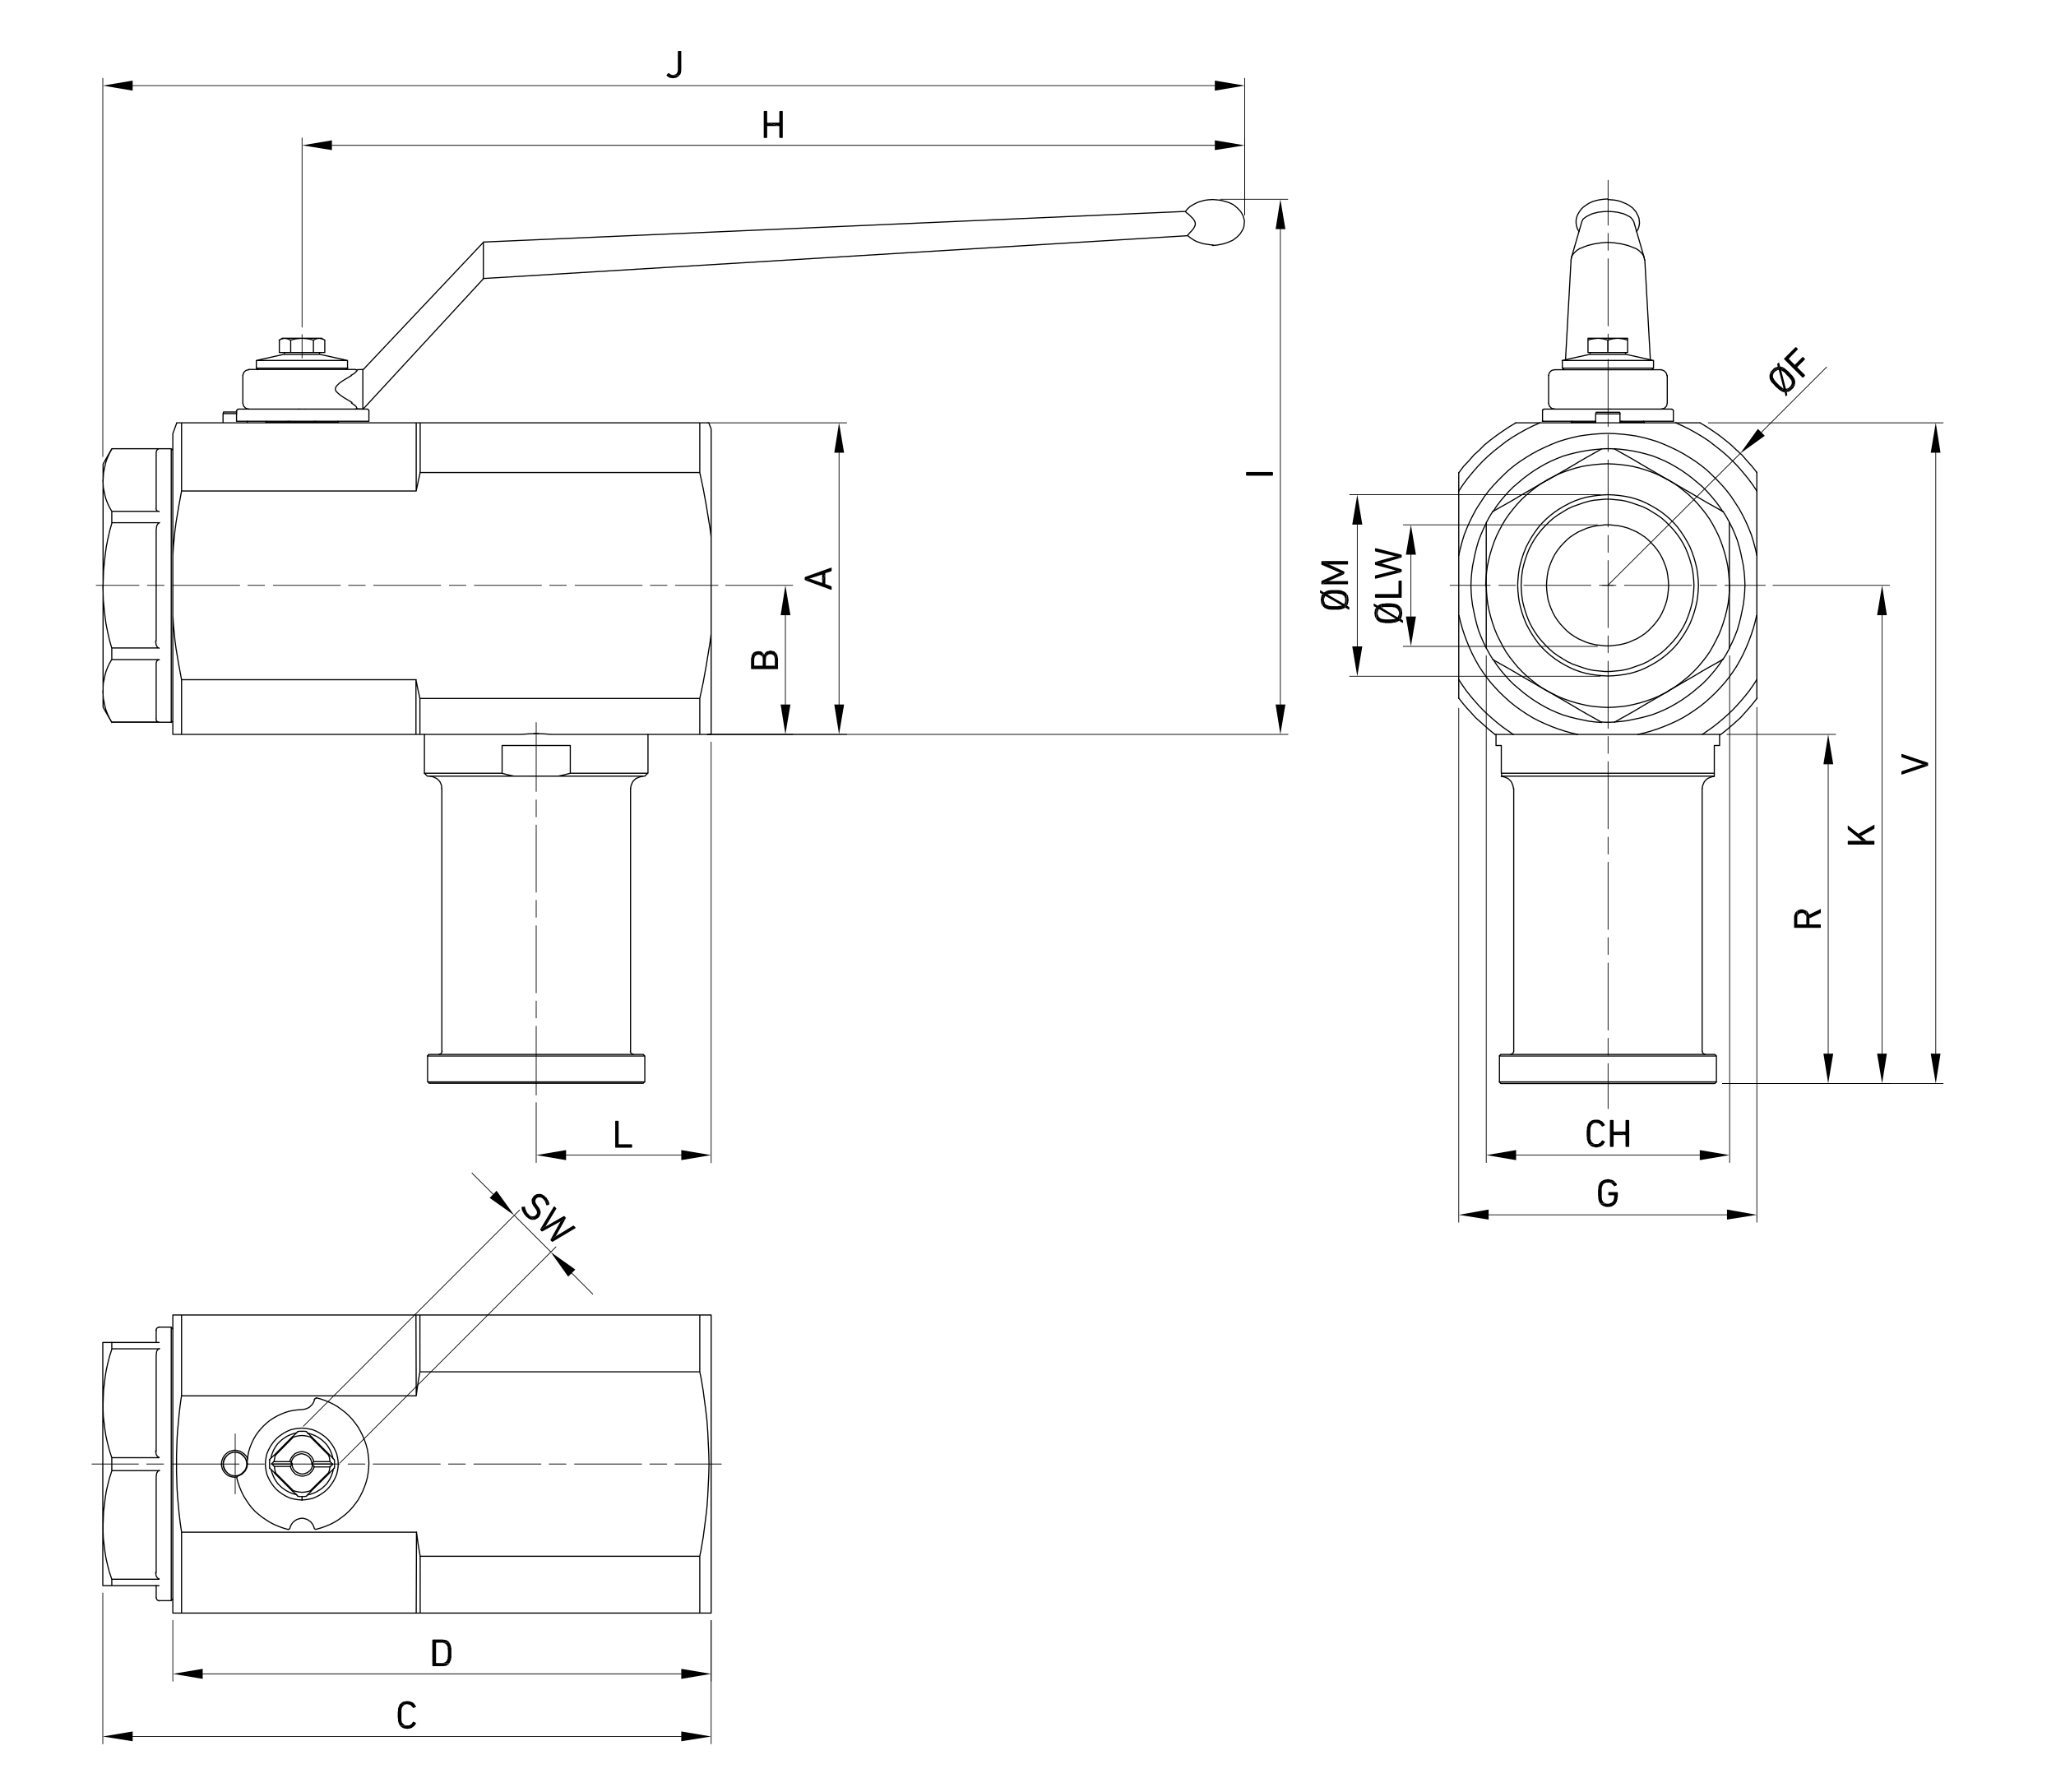 <?xml version="1.0" encoding="utf-8"?>
<!-- Generator: Adobe Illustrator 27.3.1, SVG Export Plug-In . SVG Version: 6.00 Build 0)  -->
<svg version="1.1" id="b" xmlns="http://www.w3.org/2000/svg" xmlns:xlink="http://www.w3.org/1999/xlink" x="0px" y="0px"
	 viewBox="0 0 778 678" style="enable-background:new 0 0 778 678;" xml:space="preserve">
<style type="text/css">
	.st0{fill:none;stroke:#000000;stroke-width:0.43;stroke-linecap:round;stroke-linejoin:round;}
	.st1{fill:none;stroke:#000000;stroke-width:0.43;stroke-linecap:round;stroke-linejoin:bevel;}
	.st2{fill:none;stroke:#000000;stroke-width:0.28;stroke-linecap:round;stroke-linejoin:round;}
</style>
<g id="c">
	<g>
		<path class="st0" d="M197.2,277.9l2.9-0.2l2.9-0.1l2.8,0.1l2.9,0.2h56.2 M158.9,277.9h38.2 M264.8,160H158.9 M264.8,264.3v13.6
			h4.2 M268.2,160h-3.4 M269.1,239.8v38.1 M269.1,162.3v41 M269.1,239.8l-0.4,3.1l-0.5,3.1l-1,6.1l-1.1,6.1l-1.3,6.1 M264.8,178.8
			l1.3,6.1l1.1,6l1,6.1l0.5,3.1l0.4,3.1 M264.8,178.8V160 M269.1,162.3l-0.9-2.3 M264.8,264.3H158.9 M269.1,203.3v36.5 M158.9,178.8
			h105.9 M65.4,233v-22.8 M158.9,264.3v13.6h-1.5 M158.9,264.3l-0.8-3.6l-0.7-3.5v20.7H68.7 M157.5,160H68.7 M157.5,257.2H68.7
			 M68.7,185.8h88.7 M65.4,277.9h3.3 M68.7,160h-1.9 M68.7,257.2l-1.1-5.9l-1-6l-0.4-3l-0.3-3.1l-0.3-3.1l-0.2-3.2v44.9 M68.7,257.2
			v20.7 M65.4,164.1v46.1l0.2-3.2l0.3-3.1l0.3-3.1l0.4-3l1-6l1.1-6V160 M65.4,164.1l1.5-4.1 M157.5,185.8l0.7-3.4l0.8-3.6V160h-1.5
			V185.8z M39,181.7v-6.1 M39,267.6v-85.8 M42.3,169.9L42.3,169.9 M42.3,197.9v-4.3 M42.3,249.6v-4.3 M42.3,273.3L42.3,273.3
			 M64.8,273.3V169.8H42.3 M42.3,273.3h22.6 M39,175.6l3.3-5.8 M39,267.6l3.3,5.8 M65.4,272.8l-0.6,0.6 M65.4,170.4l-0.6-0.6
			 M59.1,171.2l0.1-0.4l0.1-0.4l0.2-0.2l0.2-0.2l0.3-0.1l0.3-0.1 M59.1,192.3v-21.1 M60.2,193.6l-0.3-0.1l-0.3-0.1l-0.2-0.2
			l-0.2-0.2l-0.1-0.3l-0.1-0.4 M59.1,200.5l0.1-0.8l0.1-0.7l0.2-0.4l0.2-0.3l0.3-0.3l0.2-0.1l0.2-0.1 M59.1,242.6v-42.1 M60.2,245.3
			l-0.2-0.1l-0.2-0.1l-0.3-0.3l-0.2-0.3l-0.2-0.4l-0.1-0.7l-0.1-0.8 M59.1,250.9l0.1-0.4l0.1-0.3l0.2-0.2l0.2-0.2l0.3-0.1l0.3-0.1
			 M59.1,272v-21.1 M60.2,273.3l-0.3-0.1l-0.3-0.1l-0.2-0.2l-0.2-0.2l-0.1-0.4l-0.1-0.4 M42.3,249.6h17.9 M39,261.4L39,260l0.1-1.5
			l0.3-1.4l0.3-1.5l0.4-1.5l0.6-1.5l0.7-1.5l0.9-1.6 M42.3,273.3l-0.9-1.6l-0.7-1.5l-0.6-1.5l-0.4-1.5l-0.3-1.5l-0.3-1.4l-0.1-1.4
			l-0.1-1.5 M60.2,273.2H42.3 M42.3,197.8h17.9 M39,221.5l0.1-2.8l0.1-2.9l0.3-2.9l0.3-2.9l0.4-3l0.6-3l0.7-3.1l0.9-3.2 M42.3,245.3
			l-0.9-3.2l-0.7-3.1l-0.6-3l-0.4-3l-0.3-2.9l-0.3-2.9l-0.1-2.9l-0.1-2.9 M60.2,245.2H42.3 M42.3,169.8h17.9 M39,181.7l0.1-1.5
			l0.1-1.4l0.3-1.4l0.3-1.5l0.4-1.5l0.6-1.5l0.7-1.5l0.9-1.6 M42.3,193.5l-0.9-1.6l-0.7-1.5l-0.6-1.5l-0.4-1.5l-0.3-1.5l-0.3-1.4
			l-0.1-1.5l-0.1-1.4 M60.2,193.5H42.3 M89.6,156.5h-5.2 M89.6,155.9h-5l-0.2,0.6 M93.6,159.4v0.6 M84.4,156.5v3.4 M100.5,159.7
			h27.6l-0.3-0.3 M100.8,159.4l-0.3,0.3 M128.1,159.7v0.2 M100.5,159.7v0.2 M109.7,159.4H109 M90.1,154.8h19 M119.5,154.8H139
			 M89.6,159.4L89.6,159.4 M119.5,154.8h-4.2 M113.3,154.8h-4.2 M119.6,159.4h-0.7"/>
		<path class="st1" d="M90.1,154.9l-0.2,0.1l-0.2,0.1l-0.1,0.2l-0.1,0.2 M139.6,155.4l-0.1-0.2l-0.1-0.2l-0.2-0.1l-0.2-0.1"/>
		<path class="st0" d="M89.5,155.4v4 M119.6,159.4h20 M89.5,159.4H109 M139.6,155.4v4 M118.9,159.4h-9.2 M131.6,139.3H97l0.6,0.6
			 M131,139.8l0.6-0.6 M131.5,136.4H97 M121.2,134.1h-13.8 M97,139.3v-2.9 M131.5,139.3v-2.9l-10.4-2.3 M107.3,134.1L97,136.4
			 M122.9,128.7l-0.6-0.3l-0.6-0.2l-0.5-0.1l-0.5-0.1h1 M118.6,128.7l-1.1-0.3l-1.1-0.2l-1.1-0.1l-1-0.1 M120.8,128l-0.5,0.1
			l-0.6,0.1l-0.5,0.2l-0.6,0.3 M120.8,128h-6.5 M107.8,128l-0.5,0.1l-0.5,0.1l-0.6,0.2l-0.6,0.3 M107.8,128h-1 M109.9,128.7
			l-0.6-0.3l-0.6-0.2l-0.5-0.1l-0.5-0.1 M114.3,128l-1.1,0.1l-1,0.1l-1.1,0.2l-1.2,0.3 M114.3,128h-6.5 M121.7,128l1.2,0.7
			 M106.8,128l-1.1,0.7v4.7h4.3v-4.7 M122.9,133.4h-13 M122.9,133.4v-4.7 M118.6,133.4v-4.7 M120.9,133.4v0.7 M107.6,133.4v0.7
			 M126.9,147.3l0.1,0.4l0.2,0.4l0.3,0.3l0.3,0.3l0.7,0.6l0.8,0.6l0.9,0.6l1,0.6l2,1.2 M133,142.1l-2,1.2l-1,0.6l-0.9,0.6l-0.8,0.6
			l-0.6,0.6l-0.3,0.3l-0.2,0.3l-0.2,0.4l-0.1,0.4 M137.3,147.3v-7.5 M137.3,154.8v-7.4 M135,139.9l2.4-0.1 M137.3,154.8l-2.4-0.1
			 M135,139.9L135,139.9l0.1,0.2v0.2l-0.2,0.2l-0.3,0.3l-0.4,0.4l-0.6,0.4l-0.7,0.4 M133,152.5l0.7,0.5l0.6,0.4l0.4,0.4l0.2,0.3
			l0.1,0.3v0.2l-0.1,0.1H135 M115.2,154.8h-2 M94.1,139.8h40.3"/>
		<path class="st1" d="M91.9,152.6L92,153l0.1,0.4l0.2,0.4l0.3,0.3l0.3,0.3l0.4,0.2l0.4,0.1l0.5,0.1 M134.4,154.8h0.3l0.3-0.1
			 M135,140l-0.3-0.1h-0.3 M94.2,139.9l-0.5,0.1l-0.4,0.1l-0.4,0.2l-0.3,0.3l-0.3,0.3l-0.2,0.4l-0.1,0.4l-0.1,0.4"/>
		<path class="st0" d="M182.9,105.5V91.6 M182.9,105.5l-45.5,49.3 M137.4,139.9l45.5-48.2 M448.5,80l0.1,0.1l0.1,0.1l0.2,0.2
			l0.2,0.2l0.3,0.2l0.7,0.6l0.7,0.7l0.7,0.7l0.5,0.8l0.2,0.4l0.1,0.5V85l-0.1,0.4l-0.2,0.4l-0.2,0.4l-0.5,0.7l-0.6,0.7l-0.6,0.6
			l-0.2,0.3l-0.2,0.2l-0.2,0.2l-0.1,0.1l-0.1,0.1v0.1l-266.5,16.2 M182.9,91.6L448.6,80 M459.1,92.7l-1.3-0.1l-1.3-0.2l-1.3-0.2
			l-1.2-0.4l-1.2-0.4l-1.1-0.6l-1.1-0.7l-1-0.8 M448.6,80l0.8-1l1-0.9l1.2-0.7l1.3-0.7l1.4-0.5l1.5-0.4l1.5-0.2l1.6-0.1l1.2,0.1
			l1.1,0.1l1.2,0.2l1.1,0.3l1.1,0.3l1,0.4l1,0.5l0.8,0.6l0.8,0.7l0.7,0.7l0.6,0.7l0.5,0.8l0.4,0.8l0.3,1l0.2,1l-0.1,1l-0.1,1
			l-0.3,0.9l-0.5,0.9l-0.5,0.8l-0.6,0.7l-0.7,0.7l-0.8,0.6l-0.8,0.6l-0.9,0.4l-0.9,0.4l-0.9,0.3l-1,0.3l-1,0.2l-1,0.2l-1,0.1l-1,0.1
			 M91.9,152.5v-10.4 M194.5,293.7l-2.3-0.5l-2.3-0.6h-29.4 M194.5,293.7h-32.8 M245.2,292.6h-29.4l-2.3,0.6l-2.3,0.5H244
			 M161.7,293.7l-1.1-1.1 M244,293.7l1.1-1.1 M194.5,293.7h16.8 M215.8,282.1v10.5 M190,292.6v-10.5h25.8 M244,399.6h-82.2
			 M162.3,399h81.1l0.6,0.6 M162.3,399l-0.6,0.6 M161.8,409.4H244 M243.4,409.9h-81l-0.6-0.6 M243.4,409.9l0.6-0.6 M203.8,277.6H202
			 M161.8,409.4v-9.8 M244,409.4v-9.8 M167.2,397.8v-99.5 M238.6,397.8v-99.5 M160.6,292.6v-14.7 M245.2,292.6v-14.7"/>
		<path class="st1" d="M238.5,397.8l0.1,0.3l0.1,0.3l0.2,0.2l0.2,0.2l0.3,0.1l0.3,0.1 M166.1,399l0.3-0.1l0.3-0.1l0.2-0.2l0.2-0.2
			l0.1-0.3l0.1-0.3 M243.2,293.8l-0.7,0.1l-0.7,0.2l-0.7,0.3l-0.6,0.3l-0.5,0.5l-0.5,0.5l-0.3,0.6l-0.3,0.7l-0.2,0.7l-0.1,0.7
			 M167.2,298.4l-0.1-0.7L167,297l-0.3-0.7l-0.3-0.6l-0.5-0.5l-0.5-0.5l-0.6-0.3L164,294l-0.7-0.2l-0.7-0.1"/>
		<path class="st0" d="M59.1,507.9v-4.6 M59.1,512.7l0.1-0.7l0.1-0.7l0.2-0.3l0.2-0.3l0.3-0.2l0.2-0.1l0.2-0.1 M59.1,549.2v-36.5
			 M60.2,551.5l-0.2-0.1l-0.2-0.1l-0.3-0.3l-0.2-0.3l-0.2-0.3l-0.1-0.7l-0.1-0.7 M59.1,558.7l0.1-0.6l0.1-0.7l0.2-0.3l0.2-0.3
			l0.3-0.2l0.2-0.1l0.2-0.1 M59.1,595.2v-36.5 M60.2,597.4h-0.2l-0.2-0.1l-0.3-0.3l-0.2-0.3l-0.2-0.3l-0.1-0.7l-0.1-0.7 M59.1,604.5
			v-4.6"/>
		<path class="st1" d="M60.2,502.2l-0.3,0.1l-0.3,0.1l-0.2,0.2l-0.2,0.2l-0.1,0.3l-0.1,0.3 M59.1,604.6l0.1,0.3l0.1,0.3l0.2,0.2
			l0.2,0.2l0.3,0.1l0.3,0.1"/>
		<path class="st0" d="M38.9,577v-69 M38.9,600v-23 M42.3,510.4v-2.5 M42.3,556.4v-4.9 M42.3,600v-2.5 M64.8,605.7V502.2h-4.6
			 M60.2,605.7h4.6l0.6-0.6 M65.4,502.8l-0.6-0.6 M42.3,510.4h17.9 M39,531l0.1-2.5l0.1-2.5l0.3-2.5l0.3-2.5l0.4-2.5l0.6-2.7
			l0.7-2.7l0.9-2.8 M42.3,551.6l-0.9-2.8l-0.7-2.7l-0.6-2.6l-0.4-2.5l-0.3-2.5l-0.3-2.5l-0.1-2.5L39,531 M60.2,551.6H42.3 M42.3,508
			H39 M60.2,508H42.3 M42.3,600h17.9 M39,600h3.3 M42.3,556.5h17.9 M39,577l0.1-2.5l0.1-2.5l0.3-2.5l0.3-2.5l0.4-2.6l0.6-2.6
			l0.7-2.7l0.9-2.8 M42.3,597.6l-0.9-2.7l-0.7-2.7l-0.6-2.6l-0.4-2.5l-0.3-2.5l-0.3-2.5l-0.1-2.5L39,577 M60.2,597.6H42.3"/>
		<path class="st1" d="M93.5,554l-0.1-0.7l-0.2-0.7l-0.3-0.7l-0.4-0.6l-0.5-0.6l-0.6-0.5l-0.6-0.3l-0.7-0.3l-0.7-0.1h-0.8l-0.7,0.1
			l-0.7,0.3l-0.6,0.3l-0.6,0.5l-0.5,0.6l-0.4,0.6l-0.3,0.7l-0.2,0.7l-0.1,0.7l0.1,0.7l0.2,0.7l0.3,0.7l0.4,0.6l0.5,0.6l0.6,0.5
			l0.6,0.3l0.7,0.3l0.7,0.1h0.8l0.7-0.1l0.7-0.3l0.6-0.3l0.6-0.5l0.5-0.6l0.4-0.6l0.3-0.7l0.2-0.7L93.5,554z M93.4,554l-0.1-0.8
			l-0.2-0.7l-0.3-0.7l-0.5-0.6l-0.6-0.6l-0.6-0.5l-0.7-0.3l-0.7-0.2l-0.8-0.1l-0.8,0.1l-0.7,0.2l-0.7,0.3l-0.6,0.5l-0.6,0.6
			l-0.5,0.6l-0.3,0.7l-0.2,0.7l-0.1,0.8l0.1,0.8l0.2,0.7l0.3,0.7l0.5,0.6l0.6,0.6l0.6,0.5l0.7,0.3l0.7,0.2l0.8,0.1l0.8-0.1l0.7-0.2
			l0.7-0.3l0.6-0.5l0.6-0.6l0.5-0.6l0.3-0.7l0.2-0.7L93.4,554z"/>
		<path class="st0" d="M117.7,543.5l-0.2,0.3l7,7l0.3-0.2L117.7,543.5L117.7,543.5z M124.7,557.4l-0.3-0.2l-7,6.9l0.2,0.3
			L124.7,557.4L124.7,557.4z M110.9,564.5l0.2-0.3l-6.9-6.9l-0.3,0.2L110.9,564.5L110.9,564.5z M103.8,550.6l0.3,0.2l6.9-7l-0.2-0.3
			L103.8,550.6L103.8,550.6z M126.5,552.4l-0.9-1l-0.9-0.8 M117.7,543.5l-0.9-0.9l-0.9-0.9 M124.7,557.3l0.9-0.8l0.9-1 M110.9,564.4
			l0.9,0.8l0.9,1 M115.9,566.2l0.9-1l0.9-0.8 M102,555.5l1,1l0.9,0.8 M103.8,550.6l-0.9,0.8l-1,1 M112.7,541.7l-0.9,0.9l-0.9,0.9"/>
		<path class="st1" d="M124.9,553.1l-0.1-0.6l-0.1-0.6l-0.1-0.5l-0.2-0.6 M124.4,557.1l0.2-0.6l0.1-0.5l0.1-0.6l0.1-0.6
			 M126.5,555.6l0.1-0.8v-1.6l-0.1-0.8 M111.1,564.1l1,0.3l1.1,0.2l1.1,0.1l1.1-0.1l1.1-0.2l1-0.3 M112.7,566.2l0.8,0.1h1.6l0.8-0.1
			 M103.8,554.9l0.1,0.6l0.1,0.6l0.1,0.5l0.2,0.6 M104.2,550.8l-0.2,0.6l-0.1,0.5l-0.1,0.6l-0.1,0.6 M102.1,552.4l-0.1,0.8v1.6
			l0.1,0.8 M115.9,541.7l-0.8-0.1h-1.6l-0.8,0.1 M117.5,543.8l-1-0.3l-1.1-0.2l-1.1-0.1l-1.1,0.1l-1.1,0.2l-1,0.3"/>
		<path class="st0" d="M124.9,553.1l0.5,0.5l0.5,0.5l-0.5,0.5l-0.5,0.5h-6.1 M109.9,554.9h-6.1l-0.5-0.5l-0.5-0.5l0.5-0.5l0.5-0.5"
			/>
		<polyline class="st1" points="118.1,554 118.1,553.8 118.1,553.7 		"/>
		<path class="st0" d="M118.1,554h7.7 M118.8,553.1h6.1 M118.1,553.8l0.3-0.3l0.3-0.4"/>
		<polyline class="st1" points="118.1,554.2 118.1,554.1 118.1,554 		"/>
		<polyline class="st0" points="118.8,554.9 118.4,554.5 118.1,554.2 		"/>
		<polyline class="st1" points="110.5,554 110.5,554.1 110.5,554.2 		"/>
		<path class="st0" d="M102.7,554h7.7 M110.5,554.2l-0.6,0.7"/>
		<polyline class="st1" points="110.5,553.7 110.5,553.8 110.5,554 		"/>
		<polyline class="st0" points="110.5,553.8 109.9,553.1 103.7,553.1 		"/>
		<path class="st1" d="M109.9,554.9l0.2,0.7l0.3,0.6l0.4,0.6l0.5,0.5l0.5,0.5l0.6,0.3l0.6,0.2l0.7,0.2l0.7,0.1l0.7-0.1l0.7-0.2
			l0.6-0.2l0.6-0.3l0.5-0.5l0.5-0.5l0.4-0.6l0.3-0.6l0.2-0.7 M110.5,554.2l0.1,0.6l0.2,0.6l0.3,0.6l0.4,0.5l0.5,0.4l0.6,0.4l0.6,0.2
			l0.6,0.2l0.6,0.1l0.6-0.1l0.6-0.2l0.6-0.2l0.6-0.4l0.5-0.4l0.4-0.5l0.3-0.6l0.2-0.6l0.1-0.6 M118,553.7l-0.1-0.6l-0.2-0.6
			l-0.3-0.6l-0.4-0.5l-0.5-0.4l-0.6-0.4l-0.6-0.2l-0.6-0.2l-0.6-0.1l-0.6,0.1l-0.6,0.2l-0.6,0.2l-0.6,0.4l-0.5,0.4l-0.4,0.5
			l-0.3,0.6l-0.2,0.6l-0.1,0.6 M118.7,553l-0.2-0.7l-0.3-0.6l-0.4-0.6l-0.5-0.5l-0.5-0.5l-0.6-0.3l-0.6-0.2l-0.7-0.2l-0.7-0.1
			l-0.7,0.1l-0.7,0.2l-0.6,0.2l-0.6,0.3l-0.5,0.5l-0.5,0.5l-0.4,0.6l-0.3,0.6l-0.2,0.7"/>
		<path class="st0" d="M114.3,566.4v1.3V566.4z"/>
		<path class="st1" d="M128,554l-0.1-1.3l-0.2-1.3l-0.3-1.3l-0.5-1.2l-0.6-1.2l-0.7-1.1l-0.8-1.1l-0.9-1l-1-0.9l-1.1-0.8l-1.1-0.7
			l-1.2-0.6l-1.2-0.5l-1.4-0.3l-1.3-0.2l-1.4-0.1l-1.4,0.1l-1.3,0.2l-1.4,0.3l-1.2,0.5l-1.2,0.6l-1.1,0.7l-1.1,0.8l-1,0.9l-0.9,1
			l-0.8,1.1l-0.7,1.1l-0.6,1.2l-0.5,1.2l-0.3,1.3l-0.2,1.3l-0.1,1.3l0.1,1.3l0.2,1.3l0.3,1.3l0.5,1.2l0.6,1.2l0.7,1.1l0.8,1.1l0.9,1
			l1,0.9l1.1,0.8l1.1,0.7l1.2,0.6l1.2,0.5l1.4,0.3l1.3,0.2l1.4,0.1l1.4-0.1l1.3-0.2l1.4-0.3l1.2-0.5l1.2-0.6l1.1-0.7l1.1-0.8l1-0.9
			l0.9-1l0.8-1.1l0.7-1.1l0.6-1.2l0.5-1.2l0.3-1.3l0.2-1.3L128,554z M116.4,565.7l1.2-0.3l1.1-0.4l1.1-0.5l1-0.6l1-0.7l0.9-0.8
			l0.9-0.9l0.7-1l0.6-1l0.5-1.1l0.4-1.1l0.3-1.2 M126,551.9l-0.3-1.2l-0.4-1.1l-0.5-1.1l-0.6-1l-0.7-1l-0.9-0.9l-0.9-0.8l-1-0.7
			l-1-0.6l-1.1-0.5l-1.1-0.4l-1.2-0.3 M112.2,542.2l-1.2,0.3l-1.1,0.4l-1.1,0.5l-1,0.6l-1,0.7l-0.9,0.8l-0.9,0.9l-0.7,1l-0.6,1
			l-0.5,1.1l-0.4,1.1l-0.3,1.2 M102.6,556l0.3,1.2l0.4,1.1l0.5,1.1l0.6,1l0.7,1l0.9,0.9l0.9,0.8l1,0.7l1,0.6l1.1,0.5l1.1,0.4
			l1.2,0.3 M109,578.7h0.2l0.2-0.1l0.2-0.1l0.1-0.2 M118.9,578.3l0.1,0.2l0.2,0.1l0.2,0.1h0.2 M90,558.6l-0.2,0.1l-0.1,0.2l-0.1,0.2
			v0.2 M89.6,559.3l0.5,1.8l0.6,1.7l0.7,1.7l0.8,1.6l1,1.6l1,1.5l1.1,1.4l1.2,1.3l1.4,1.2l1.4,1.1l1.5,1l1.6,1l1.6,0.8l1.7,0.7
			l1.7,0.6l1.8,0.5 M119.6,529.2h-0.2l-0.2,0.1l-0.2,0.1l-0.1,0.2 M114.3,533.4l0.6-0.1l0.6-0.1l0.6-0.2l0.6-0.3l0.5-0.3l0.5-0.5
			l0.5-0.5l0.3-0.5l0.3-0.6l0.2-0.6 M114.3,533.4l-1.6,0.1l-1.6,0.2l-1.6,0.3l-1.6,0.5l-1.5,0.6l-1.5,0.7l-1.4,0.8l-1.4,0.9l-1.2,1
			l-1.2,1.1l-1.1,1.2l-1,1.2l-0.9,1.3l-0.8,1.4l-0.7,1.5l-0.6,1.5l-0.5,1.6l-0.3,1.6l-0.2,1.6l-0.1,1.6 M90,558.5l0.6-0.2l0.6-0.3
			l0.5-0.3l0.5-0.5l0.5-0.5l0.3-0.5l0.3-0.6l0.2-0.6l0.1-0.6l0.1-0.6 M119.6,578.7l1.8-0.5l1.7-0.6l1.7-0.7l1.6-0.8l1.5-0.9l1.5-1.1
			l1.4-1.1l1.3-1.2l1.2-1.3l1.1-1.4l1.1-1.5l0.9-1.6l0.8-1.6l0.7-1.7l0.6-1.7l0.5-1.8l0.3-1.8l0.2-1.8l0.1-1.8l-0.1-1.8l-0.2-1.8
			l-0.3-1.8l-0.5-1.8l-0.6-1.7l-0.7-1.7l-0.8-1.6l-0.9-1.6l-1.1-1.5l-1.1-1.4l-1.2-1.3l-1.3-1.2l-1.4-1.1l-1.5-1.1l-1.5-0.9
			l-1.6-0.8l-1.7-0.7l-1.7-0.6l-1.8-0.5 M118.9,578.3l-0.2-0.7l-0.3-0.6l-0.4-0.6l-0.5-0.6l-0.6-0.4l-0.6-0.4l-0.6-0.2l-0.7-0.2
			l-0.7-0.1l-0.7,0.1l-0.7,0.2l-0.6,0.2l-0.6,0.4l-0.6,0.4l-0.5,0.6l-0.4,0.6l-0.3,0.6l-0.2,0.7 M114.3,567.1L114.3,567.1z"/>
		<path class="st0" d="M157.5,528.2l0.3-2.2l0.3-2.3l0.4-2.3l0.4-2.3v-21.5h-1.5L157.5,528.2L157.5,528.2z M68.7,497.6h-3.3
			 M68.7,579.7l-0.5-3.4l-0.4-3.3l-0.3-3.3l-0.3-3.2l-0.2-3.2l-0.1-3.2l-0.1-3.1v-6.2l0.1-3.1l0.1-3.1l0.2-3.2l0.3-3.2l0.3-3.3
			l0.4-3.4l0.5-3.4 M65.4,497.6v112.8h3.3v-30.6 M68.7,528.2v-30.6h88.7 M68.7,528.2h88.7 M157.5,579.8H68.7 M68.7,610.4h88.7
			 M264.8,497.6H158.9 M158.9,610.4h105.9 M269.1,497.6h-4.2 M264.8,519.1l0.5,2.4l0.4,2.4l0.4,2.4l0.3,2.3l0.3,2.3l0.3,2.2l0.5,4.3
			l0.3,4.2l0.2,4.2l0.2,4.1l0.1,4.1l-0.1,4.1l-0.2,4.1l-0.2,4.1l-0.3,4.2l-0.5,4.3l-0.3,2.3l-0.3,2.3l-0.3,2.3l-0.4,2.3l-0.4,2.4
			l-0.5,2.5 M269.1,497.6v112.8 M264.8,610.4h4.2 M264.8,519.1v-21.5 M264.8,610.4v-21.5 M157.5,610.4h1.5v-21.5l-0.4-2.4l-0.4-2.3
			l-0.3-2.3l-0.3-2.2L157.5,610.4L157.5,610.4z M264.8,588.9H158.9 M158.9,519.1h105.9"/>
		<path class="st1" d="M93.7,552l-0.3-0.7l-0.5-0.6l-0.6-0.6l-0.7-0.5l-0.7-0.4l-0.7-0.2l-0.9-0.2h-0.8l-0.8,0.2l-0.8,0.2l-0.7,0.4
			l-0.6,0.5l-0.6,0.6l-0.5,0.7l-0.3,0.7l-0.3,0.8l-0.1,0.8v0.8l0.2,0.8l0.2,0.7l0.4,0.7l0.5,0.6l0.6,0.6l0.7,0.5l0.7,0.3l0.8,0.2
			l0.8,0.1l0.9-0.1 M651.2,277.9l1.9-1.5l1.9-1.6l1.8-1.6l1.8-1.6l1.6-1.8l1.6-1.8l1.6-1.9l1.5-1.9"/>
		<path class="st0" d="M644.1,277.9h7 M664.8,264.3v-7.1 M619.9,277.9h24.2 M572.7,277.9H597 M552,233v24.3 M552,185.8v24.3
			 M634.2,160h-51.5"/>
		<path class="st1" d="M552.1,233l0.6,2.5l0.7,2.5l0.8,2.4l0.9,2.4l1,2.4l1.1,2.4l1.2,2.3l1.3,2.3l1.4,2.1l1.5,2.1l1.6,2l1.7,1.9
			l1.8,1.9l1.9,1.8l1.9,1.7l2,1.6l2.1,1.5l2.1,1.4l2.3,1.4l2.3,1.2l2.4,1.1l2.4,1l2.4,0.9l2.4,0.8l2.5,0.7l2.5,0.6 M552.1,257.3
			l1.3,2l1.4,2l1.5,1.9l1.6,1.9l1.6,1.8l1.7,1.8l1.8,1.7l1.8,1.6l1.9,1.6l1.9,1.5l2,1.4l2,1.4"/>
		<polyline class="st0" points="664.8,257.2 664.8,245.3 664.8,239.2 664.8,236.1 664.8,233 		"/>
		<path class="st1" d="M619.9,277.9l2.5-0.6l2.5-0.7l2.4-0.8l2.4-0.9l2.4-1l2.4-1.1l2.3-1.2l2.3-1.4l2.1-1.4l2.1-1.5l2-1.6l1.9-1.7
			l1.9-1.8l1.8-1.9l1.7-1.9l1.6-2l1.5-2.1l1.4-2.1l1.3-2.3l1.2-2.3l1.1-2.4l1-2.4l0.9-2.4l0.8-2.4l0.7-2.5l0.6-2.5 M644.2,277.9
			l2-1.4l2-1.4l1.9-1.5l1.9-1.6l1.8-1.6l1.8-1.7l1.7-1.8l1.6-1.8l1.6-1.9l1.5-1.9l1.4-2l1.3-2 M664.8,210.1l-0.6-2.6l-0.7-2.6
			l-0.8-2.6l-1-2.5l-1.1-2.5l-1.2-2.4l-1.3-2.4l-1.5-2.3l-1.5-2.3l-1.6-2.1l-1.8-2.1l-1.9-2l-1.9-1.9l-2-1.9l-2.1-1.7l-2.2-1.6
			l-2.3-1.5l-2.3-1.4l-2.4-1.3l-2.5-1.2l-2.5-1.1l-2.5-1l-2.6-0.8l-2.6-0.7l-2.7-0.6l-2.7-0.4l-2.7-0.3l-2.7-0.2l-2.7-0.1l-2.7,0.1
			l-2.7,0.2l-2.7,0.3l-2.7,0.4l-2.7,0.6l-2.6,0.7l-2.6,0.8l-2.5,1l-2.5,1.1l-2.5,1.2l-2.4,1.3l-2.3,1.4l-2.3,1.5l-2.2,1.6l-2.1,1.7
			l-2,1.9l-1.9,1.9l-1.9,2l-1.8,2.1l-1.6,2.1l-1.5,2.3l-1.5,2.3l-1.3,2.4l-1.2,2.4l-1.1,2.5l-1,2.5l-0.8,2.6l-0.7,2.6l-0.6,2.6"/>
		<polyline class="st0" points="664.8,210.1 664.8,207 664.8,203.9 664.8,197.8 664.8,185.8 		"/>
		<path class="st1" d="M664.8,185.8l-1.6-2.4l-1.7-2.3l-1.9-2.3l-1.9-2.2l-2-2.1l-2.1-2l-2.2-1.9l-2.3-1.8l-2.3-1.8l-2.4-1.6
			l-2.5-1.5l-2.5-1.4l-2.6-1.3l-2.7-1.2 M582.7,160l-2.7,1.2l-2.6,1.3l-2.5,1.4l-2.5,1.5L570,167l-2.3,1.8l-2.3,1.8l-2.2,1.9l-2.1,2
			l-2,2.1l-1.9,2.2l-1.9,2.3l-1.7,2.3l-1.6,2.4"/>
		<path class="st0" d="M597,277.9h22.9 M565.7,277.9h7 M552,257.2v7.1"/>
		<polyline class="st1" points="552.1,264.3 553.5,266.1 555.1,268 556.8,269.8 558.4,271.6 560.2,273.2 562,274.8 563.8,276.4 
			565.7,277.9 		"/>
		<polyline class="st0" points="582.7,160 578.2,160 575.9,160 573.5,160 		"/>
		<polyline class="st1" points="573.6,160 571.1,161.5 568.7,163.1 566.4,164.7 564,166.5 561.8,168.3 559.8,170.3 557.7,172.2 
			555.8,174.4 553.8,176.5 552.1,178.8 		"/>
		<path class="st0" d="M552,178.8v7.1 M552,210.1V233 M664.8,233v-22.8 M664.8,185.8v-7.1"/>
		<polyline class="st1" points="664.8,178.8 663,176.5 661.1,174.4 659.2,172.2 657.1,170.3 655,168.3 652.8,166.5 650.5,164.7 
			648.2,163.1 645.8,161.5 643.3,160 		"/>
		<polyline class="st0" points="643.3,160 641,160 638.7,160 634.2,160 		"/>
		<path class="st1" d="M631.4,181.7l-2.1-1.1l-2.2-1.1l-2.2-0.9l-2.3-0.8l-2.3-0.7l-2.4-0.6l-2.4-0.4l-2.4-0.3l-2.4-0.2l-2.4-0.1
			l-2.4,0.1l-2.4,0.2l-2.4,0.3l-2.4,0.4l-2.4,0.6l-2.3,0.7l-2.3,0.8l-2.2,0.9l-2.2,1.1l-2.1,1.1 M585.4,181.7l-2.1,1.2l-2,1.4
			l-1.9,1.5l-1.8,1.5l-1.8,1.7l-1.7,1.8l-1.5,1.8l-1.5,1.9l-1.4,2l-1.2,2l-1.1,2.1l-1.1,2.2l-0.9,2.2l-0.8,2.3l-0.7,2.3l-0.6,2.4
			l-0.5,2.4l-0.3,2.4l-0.2,2.4l-0.1,2.4 M562.4,221.5l0.1,2.4l0.2,2.4l0.3,2.4l0.5,2.4l0.6,2.4l0.7,2.3l0.8,2.3l0.9,2.2l1.1,2.2
			l1.1,2.1l1.2,2.1l1.4,2l1.5,1.9l1.5,1.8l1.7,1.8l1.8,1.7l1.8,1.5l1.9,1.5l2,1.4l2.1,1.2 M585.4,261.4l2.1,1.1l2.2,1.1l2.2,0.9
			l2.3,0.8l2.3,0.7l2.4,0.6l2.4,0.5l2.4,0.3l2.4,0.2l2.4,0.1l2.4-0.1l2.4-0.2l2.4-0.3l2.4-0.5l2.4-0.6l2.3-0.7l2.3-0.8l2.2-0.9
			l2.2-1.1l2.1-1.1 M631.4,261.4l2-1.2l2-1.4l1.9-1.5l1.8-1.5l1.8-1.7l1.7-1.8l1.5-1.8l1.5-1.9l1.4-2l1.2-2.1l1.1-2.1l1.1-2.2
			l0.9-2.2l0.8-2.3l0.7-2.3l0.6-2.4l0.5-2.4l0.3-2.4l0.2-2.4l0.1-2.4 M654.4,221.5l-0.1-2.4l-0.2-2.4l-0.3-2.4l-0.5-2.4l-0.6-2.4
			l-0.7-2.3l-0.8-2.3l-0.9-2.2l-1.1-2.2l-1.1-2.1l-1.2-2l-1.4-2l-1.5-1.9l-1.5-1.8l-1.7-1.8l-1.8-1.7l-1.8-1.5l-1.9-1.5l-2-1.4
			l-2-1.2 M564.9,193.5l-0.7,1.1l-0.6,1l-0.6,1.1l-0.6,1.1 M610.9,169.9l-1.2-0.1h-2.5l-1.2,0.1 M654.5,197.8l-0.6-1.1l-0.6-1.1
			l-0.6-1l-0.7-1.1 M652,249.5l0.7-1.1l0.6-1l0.6-1.1l0.6-1.1 M606,273.2l1.2,0.1h2.5l1.2-0.1 M562.4,245.2l0.6,1.1l0.6,1.1l0.6,1
			l0.7,1.1 M631.4,221.5l-0.1-1.8l-0.2-1.8l-0.3-1.8l-0.5-1.7l-0.6-1.6l-0.7-1.6l-0.8-1.5l-1-1.5l-1.1-1.4l-1.2-1.3l-1.2-1.2
			l-1.3-1.1l-1.5-1l-1.5-0.9l-1.6-0.7l-1.6-0.7l-1.7-0.5l-1.8-0.4l-1.7-0.2l-1.8-0.2h-1.8l-1.8,0.2l-1.7,0.2l-1.8,0.4l-1.7,0.5
			l-1.6,0.7l-1.6,0.7l-1.5,0.9l-1.5,1l-1.3,1.1l-1.2,1.2l-1.2,1.3l-1.1,1.4l-1,1.5l-0.8,1.5l-0.7,1.6l-0.6,1.6l-0.5,1.7l-0.3,1.8
			l-0.2,1.8l-0.1,1.8l0.1,1.8l0.2,1.8l0.3,1.8l0.5,1.7l0.6,1.6l0.7,1.6l0.8,1.5l1,1.5l1.1,1.4l1.2,1.3l1.2,1.2l1.3,1.1l1.5,1
			l1.5,0.9l1.6,0.7l1.6,0.7l1.7,0.5l1.8,0.4l1.7,0.2l1.8,0.2h1.8l1.8-0.2l1.7-0.2l1.8-0.4l1.7-0.5l1.6-0.7l1.6-0.7l1.5-0.9l1.5-1
			l1.3-1.1l1.2-1.2l1.2-1.3l1.1-1.4l1-1.5l0.8-1.5l0.7-1.6l0.6-1.6l0.5-1.7l0.3-1.8l0.2-1.8L631.4,221.5z M562.5,197.8l-1.1,2.2
			l-1,2.3l-0.9,2.3l-0.7,2.4l-0.6,2.4l-0.5,2.4l-0.5,2.5l-0.3,2.4l-0.2,2.4l-0.1,2.5l0.1,2.5l0.2,2.4l0.3,2.4l0.5,2.5l0.5,2.4
			l0.6,2.4l0.7,2.4l0.9,2.3l1,2.3l1.1,2.2 M606,169.9l-2.4,0.2l-2.5,0.3l-2.4,0.4l-2.4,0.5l-2.4,0.6l-2.4,0.7l-2.3,0.9l-2.3,1
			l-2.2,1.1l-2.1,1.2l-2.1,1.3l-2,1.4l-2,1.5l-1.9,1.6l-1.9,1.6l-1.8,1.8l-1.6,1.8l-1.6,1.9l-1.5,2l-1.3,2 M651.9,193.6l-1.3-2
			l-1.5-2l-1.6-1.9l-1.6-1.8l-1.8-1.8l-1.9-1.6l-1.9-1.6l-2-1.5l-2-1.4l-2.1-1.3l-2.1-1.2l-2.2-1.1l-2.3-1l-2.3-0.9l-2.4-0.7
			l-2.4-0.6l-2.4-0.5l-2.4-0.4l-2.5-0.3l-2.4-0.2 M654.4,245.2l1.1-2.2l1-2.3l0.9-2.3l0.7-2.4l0.6-2.4l0.5-2.4l0.5-2.5l0.3-2.4
			l0.2-2.4l0.1-2.5l-0.1-2.5l-0.2-2.4l-0.3-2.4l-0.5-2.5l-0.5-2.4l-0.6-2.4l-0.7-2.4l-0.9-2.3l-1-2.3l-1.1-2.2 M610.9,273.2l2.4-0.2
			l2.5-0.3l2.4-0.5l2.4-0.5l2.4-0.6l2.4-0.7l2.3-0.9l2.3-1l2.2-1.1l2.1-1.2l2.1-1.3l2-1.4l2-1.5l1.9-1.6l1.9-1.6l1.8-1.8l1.6-1.8
			l1.6-1.9l1.5-2l1.3-2 M565,249.5l1.3,2l1.5,2l1.6,1.9l1.6,1.8l1.8,1.8l1.9,1.6l1.9,1.6l2,1.5l2,1.4l2.1,1.3l2.1,1.2l2.2,1.1l2.3,1
			l2.3,0.9l2.4,0.7l2.4,0.6l2.4,0.5l2.4,0.5l2.5,0.3l2.4,0.2 M641,221.5l-0.1-2.1l-0.2-2.1l-0.3-2l-0.5-2l-0.6-2l-0.7-2l-0.8-1.9
			l-1-1.9l-1.1-1.8l-1.2-1.7l-1.3-1.6l-1.4-1.5l-1.5-1.5l-1.6-1.4l-1.7-1.2l-1.8-1.1l-1.8-1.1l-1.9-0.9l-2-0.7l-2-0.7l-2-0.6l-2-0.4
			l-2.1-0.2l-2.1-0.2h-2l-2.1,0.2l-2.1,0.2l-2,0.4l-2,0.6l-2,0.7l-2,0.7l-1.9,0.9l-1.8,1.1l-1.8,1.1l-1.7,1.2l-1.6,1.4l-1.5,1.5
			l-1.4,1.5l-1.3,1.6l-1.2,1.7l-1.1,1.8l-1,1.9l-0.8,1.9l-0.7,2l-0.6,2l-0.5,2l-0.3,2l-0.2,2.1l-0.1,2.1l0.1,2.1l0.2,2.1l0.3,2
			l0.5,2l0.6,2l0.7,2l0.8,1.9l1,1.9l1.1,1.8l1.2,1.7l1.3,1.6l1.4,1.5l1.5,1.5l1.6,1.4l1.7,1.2l1.8,1.1l1.8,1.1l1.9,0.9l2,0.7l2,0.7
			l2,0.6l2,0.4l2.1,0.2l2.1,0.2h2l2.1-0.2l2.1-0.2l2-0.4l2-0.6l2-0.7l2-0.7l1.9-0.9l1.8-1.1l1.8-1.1l1.7-1.2l1.6-1.4l1.5-1.5
			l1.4-1.5l1.3-1.6l1.2-1.7l1.1-1.8l1-1.9l0.8-1.9l0.7-2l0.6-2l0.5-2l0.3-2l0.2-2.1L641,221.5z M642.7,221.5l-0.1-2.1l-0.2-2.1
			l-0.3-2.1l-0.5-2.1l-0.6-2.1l-0.7-2l-0.8-2l-1-1.9l-1.1-1.9l-1.2-1.8l-1.3-1.8l-1.4-1.6l-1.5-1.5l-1.6-1.4l-1.8-1.4l-1.8-1.2
			l-1.9-1.1l-1.9-1l-2-0.9l-2-0.7l-2.1-0.6l-2.1-0.4l-2.1-0.3l-2.1-0.2l-2.1-0.1l-2.1,0.1l-2.1,0.2l-2.1,0.3l-2.1,0.4l-2.1,0.6
			l-2,0.7l-2,0.9l-1.9,1l-1.9,1.1l-1.8,1.2l-1.8,1.4l-1.6,1.4l-1.5,1.5l-1.4,1.6l-1.3,1.8l-1.2,1.8l-1.1,1.9l-1,1.9l-0.8,2l-0.7,2
			l-0.6,2.1l-0.5,2.1l-0.3,2.1l-0.2,2.1l-0.1,2.1l0.1,2.1l0.2,2.1l0.3,2.1l0.5,2.1l0.6,2.1l0.7,2l0.8,2l1,1.9l1.1,1.9l1.2,1.8
			l1.3,1.8l1.4,1.6l1.5,1.5l1.6,1.4l1.8,1.4l1.8,1.2l1.9,1.1l1.9,1l2,0.9l2,0.7l2.1,0.6l2.1,0.4l2.1,0.3l2.1,0.2l2.1,0.1l2.1-0.1
			l2.1-0.2l2.1-0.3l2.1-0.4l2.1-0.6l2-0.7l2-0.9l1.9-1l1.9-1.1l1.8-1.2l1.8-1.4l1.6-1.4l1.5-1.5l1.4-1.6l1.3-1.8l1.2-1.8l1.1-1.9
			l1-1.9l0.8-2l0.7-2l0.6-2.1l0.5-2.1l0.3-2.1l0.2-2.1L642.7,221.5z"/>
		<path class="st0" d="M585.4,181.7l-5,2.9l-5,2.9l-2.5,1.5l-2.6,1.5l-2.7,1.5l-2.8,1.6 M606,169.9l-2.8,1.6l-2.7,1.5l-2.6,1.5
			l-2.5,1.5l-5,2.9l-5,2.9 M562.4,221.5v23.7 M562.4,197.9v23.7 M585.4,261.4l5,2.9l5,2.9l2.5,1.5l2.6,1.5l2.7,1.5l2.8,1.6
			 M564.9,249.6l2.8,1.6l2.7,1.5l2.6,1.5l2.5,1.5l5,2.9l5,2.9 M631.4,261.4l5-2.9l5-2.9l2.5-1.5l2.6-1.5l2.7-1.5l2.8-1.6
			 M610.9,273.3l2.8-1.6l2.7-1.5l2.6-1.5l2.5-1.5l5-2.9l5-2.9 M654.4,221.5v-23.7 M654.4,245.3v-23.7 M631.4,181.7l-5-2.9l-5-2.9
			l-2.5-1.5l-2.6-1.5l-2.7-1.5l-2.8-1.6 M652,193.6l-2.8-1.6l-2.7-1.5l-2.6-1.5l-2.5-1.5l-5-2.9l-5-2.9 M613,156.6h-9.2 M604,156
			h8.9l0.2,0.6 M604,156l-0.2,0.6 M613,156.6v3.4 M603.8,156.6v3.4 M622.2,159.8H613 M603.8,159.8h-9.2 M621.9,159.4l0.3,0.3
			 M594.9,159.4l-0.3,0.3 M622.2,159.8v0.2 M594.6,159.8v0.2 M633.2,159.4L633.2,159.4 M613.6,154.8h19 M584.1,159.4h-0.5
			 M588.3,154.8h-4.1 M613.6,154.8h-4.2 M613.7,159.4H613"/>
		<polyline class="st1" points="633.2,155.4 633.1,155.2 633,155 632.8,154.9 632.6,154.9 		"/>
		<line class="st0" x1="633.2" y1="159.4" x2="633.2" y2="155.4"/>
		<polyline class="st1" points="584.2,154.9 584,154.9 583.8,155 583.7,155.2 583.7,155.4 		"/>
		<path class="st0" d="M583.7,159.4v-4 M613,159.4L613,159.4 M603.8,159.4h-19.7 M613.7,159.4h19.5 M625.7,139.3h-34.5l0.6,0.6
			 M625.1,139.9l0.6-0.6 M625.7,136.4h-34.5 M615.3,134.1h-13.8 M591.2,139.3v-2.9 M625.7,139.3v-2.9l-10.4-2.3 M601.5,134.1
			l-10.4,2.3 M604.7,128l-0.9,0.1l-0.9,0.1l-1,0.2l-1,0.3 M604.7,128h-3.8 M600.9,128.7V128 M612.1,128l-0.9,0.1l-0.9,0.1l-0.9,0.2
			l-1,0.3 M612.1,128h-7.4 M608.4,128.7l-1-0.3l-0.9-0.2l-0.9-0.1l-0.9-0.1 M615.9,128.7l-1-0.3l-1-0.2l-0.9-0.1l-0.9-0.1
			 M615.9,128v0.7 M615.9,128h-3.8 M608.4,128.7v4.7h7.5v-4.7 M600.9,128.7v4.7h7.5 M615.1,133.4v0.7 M601.7,133.4v0.7 M648.7,293.7
			v-1.1h-80.5v1.1H648.7z M568.1,282.1v10.5 M648.7,292.6v-10.5 M568.1,282.1h-2 M650.7,282.1h-2 M567.4,409.4v-9.8 M649.5,409.4
			v-9.8 M572.8,397.8v-99.5 M644.1,397.8v-99.5 M566.1,282.1v-4.2 M650.7,282.1v-4.2 M649.5,399.6h-82.2 M567.9,399h81l0.6,0.6
			 M567.9,399l-0.6,0.6 M567.4,409.4h82.2 M648.9,410h-81l-0.6-0.6 M648.9,410l0.6-0.6"/>
		<path class="st1" d="M644.1,397.8l0.1,0.3l0.1,0.3l0.2,0.2l0.2,0.2l0.3,0.1l0.3,0.1 M571.6,399l0.3-0.1l0.3-0.1l0.2-0.2l0.2-0.2
			l0.1-0.3l0.1-0.3 M648.7,293.8l-0.7,0.1l-0.7,0.2l-0.7,0.3l-0.6,0.3l-0.5,0.5l-0.5,0.5l-0.3,0.6l-0.3,0.7l-0.2,0.7l-0.1,0.7
			 M572.7,298.4l-0.1-0.7l-0.2-0.7l-0.3-0.7l-0.3-0.6l-0.5-0.5l-0.5-0.5l-0.6-0.3l-0.7-0.3l-0.7-0.2l-0.7-0.1"/>
		<path class="st0" d="M609.4,154.8h-21.1 M588.3,139.9h40.3"/>
		<path class="st1" d="M586,152.6l0.1,0.4l0.1,0.4l0.2,0.4l0.3,0.3l0.3,0.3l0.4,0.2l0.4,0.1l0.5,0.1 M628.6,154.8l0.5-0.1l0.4-0.1
			l0.4-0.2l0.3-0.3l0.3-0.3l0.2-0.4l0.1-0.4l0.1-0.4 M630.8,142.2l-0.1-0.4l-0.1-0.4l-0.2-0.4l-0.3-0.3l-0.3-0.3l-0.4-0.2L629,140
			l-0.5-0.1 M588.3,139.9l-0.5,0.1l-0.4,0.1l-0.4,0.2l-0.3,0.3l-0.3,0.3l-0.2,0.4l-0.1,0.4l-0.1,0.4 M622.3,98.4l-0.1-0.7L622,97
			l-0.3-0.6l-0.5-0.6l-0.6-0.6l-0.7-0.6l-0.8-0.5l-1-0.4l-1-0.4l-1.1-0.4l-1.2-0.3l-1.2-0.3l-1.3-0.2l-1.3-0.2l-1.3-0.1l-1.3-0.1
			l-1.3,0.1l-1.3,0.1l-1.3,0.2l-1.3,0.2l-1.2,0.3l-1.2,0.3l-1.1,0.4l-1,0.4l-1,0.4l-0.8,0.5l-0.7,0.6l-0.6,0.6l-0.5,0.6l-0.3,0.6
			l-0.2,0.7l-0.1,0.7"/>
		<path class="st0" d="M592.4,136.1l2.1-37.8 M622.4,98.3l2.1,37.8 M608.4,80l1.8,0.1l1.8,0.2l0.8,0.2l0.8,0.2l0.8,0.2l0.7,0.3
			l0.6,0.3l0.6,0.3l0.5,0.3l0.4,0.3l0.3,0.4l0.3,0.3l0.2,0.4l0.2,0.4 M598.6,83.8l0.2-0.4L599,83l0.3-0.3l0.4-0.3l0.4-0.3l0.5-0.3
			l0.6-0.3l0.6-0.3l0.7-0.3l0.7-0.2l0.8-0.2l0.8-0.2l1.8-0.2l1.8-0.1 M618.2,83.8l4,13.8 M594.6,97.6l4-13.8"/>
		<polyline class="st1" points="619.3,87.6 619.8,86.8 620.1,86 620.3,85.2 620.4,84.3 620.3,83.5 620.2,82.6 619.9,81.8 619.5,81 
			619.1,80.2 618.5,79.5 617.8,78.7 617,78.1 616.1,77.5 615.1,77 614.1,76.6 613.1,76.2 612,75.9 610.8,75.7 609.6,75.6 
			608.4,75.5 		"/>
		<path class="st0" d="M597.5,87.6l-0.6-1l-0.3-1l-0.2-1.1v-1.1l0.2-1.1l0.4-1.1l0.6-1l0.7-1l0.8-0.8l1.1-0.8l1.1-0.7l1.3-0.6
			l1.3-0.4l1.4-0.3l1.5-0.2l1.5-0.1 M586,152.5v-10.4 M630.9,152.5v-10.4"/>
		<path class="st2" d="M38.9,172.8V29.6 M471,81.3V29.6 M50.2,32.4h409.5"/>
		<polygon points="50.2,30.5 50.2,34.3 38.9,32.4 		"/>
		<polygon points="459.7,30.5 459.7,34.3 471,32.4 		"/>
		<polygon points="252.9,27.7 252.2,28.4 252.2,28.5 252.3,28.6 252.4,28.8 252.7,29 252.9,29.1 253.2,29.3 253.4,29.4 253.7,29.5 
			254,29.5 254.3,29.6 254.6,29.6 254.9,29.6 255.2,29.5 255.5,29.5 255.8,29.4 256.1,29.3 256.3,29.2 256.5,29 256.8,28.9 
			257,28.7 257,28.6 257.2,28.4 254.6,28.4 254.5,28.4 254.2,28.3 253.9,28.2 253.7,28.1 253.4,27.9 253.2,27.7 		"/>
		<polygon points="257.7,19.3 256.7,19.3 256.5,19.5 256.5,26.2 256.5,26.3 256.5,26.6 256.4,26.9 256.4,27.2 256.3,27.4 
			256.1,27.6 256,27.9 255.9,28 255.6,28.1 255.4,28.2 255.2,28.3 254.9,28.4 254.6,28.4 257.2,28.4 257.4,28.2 257.5,28 
			257.6,27.7 257.7,27.5 257.7,27.2 257.8,26.8 257.8,26.5 257.8,26.2 257.8,19.5 		"/>
		<path class="st2" d="M114.3,123.8V52.2 M471,81.3V52.2 M125.6,55h334.1"/>
		<polygon points="125.6,53.1 125.6,56.8 114.3,55 		"/>
		<polygon points="459.7,53.1 459.7,56.8 471,55 		"/>
		<polygon points="290.2,42 289.1,42 289,42.2 289,52 289.1,52.2 290.2,52.2 290.3,52 290.3,47.8 290.4,47.7 294.8,47.7 290.4,46.4 
			290.3,46.3 290.3,42.2 		"/>
		<polygon points="296.1,42 295.1,42 294.9,42.2 294.9,46.3 294.8,46.4 290.4,46.4 294.8,47.7 294.9,47.8 294.9,52 295.1,52.2 
			296.1,52.2 296.2,52 296.2,42.2 		"/>
		<path class="st2" d="M36.4,221.5h16.2 M55.8,221.5h6.3 M65.3,221.5h25.4 M93.8,221.5h6.3 M103.4,221.5h25.4 M131.9,221.5h6.3
			 M141.4,221.5h25.4 M170,221.5h6.3 M179.5,221.5h25.4 M208,221.5h6.3 M217.6,221.5H243 M246.1,221.5h6.3 M255.6,221.5h16.1
			 M461.8,75.4h25.5 M267.7,277.9h219.7 M484.5,86.7v179.9"/>
		<polygon points="482.7,86.7 486.4,86.7 484.5,75.4 		"/>
		<polygon points="482.7,266.6 486.4,266.6 484.5,277.9 		"/>
		<polygon points="481.5,180 471.7,180 471.5,179.8 471.5,179.8 471.5,178.8 471.7,178.6 471.7,178.6 481.5,178.6 481.7,178.8 
			481.7,178.8 481.7,179.8 481.5,180 481.5,180 		"/>
		<line class="st2" x1="691.2" y1="138.9" x2="666.5" y2="163.6"/>
		<polygon points="679.3,145 676.1,148.4 676.4,148.3 676.6,148.3 676.9,148.2 677.2,148 677.4,147.9 677.6,147.7 677.9,147.5 
			678.1,147.2 678.2,147.2 678.4,147 678.6,146.8 678.8,146.5 678.9,146.3 679,146 679.2,145.8 679.2,145.5 679.3,145.3 		"/>
		<polygon points="674.9,139.1 674,140.1 674.1,140.2 674.4,140.4 674.6,140.5 674.9,140.7 675,140.8 675.2,140.9 675.4,141.1 
			675.6,141.3 675.8,141.6 676.1,141.9 676.2,142 676.5,142.3 676.8,142.6 677,142.8 677.2,143 677.3,143.2 677.5,143.5 
			677.6,143.6 677.8,143.8 677.8,143.9 677.9,144.1 678,144.4 678,144.7 678,144.9 678,145.2 677.9,145.4 677.8,145.7 677.6,145.9 
			677.5,146.2 677.2,146.4 675.3,148.4 675.7,150 675.7,150 675.8,150 676.3,149.5 676.3,149.2 676.1,148.4 679.3,145 679.3,144.8 
			679.3,144.5 679.3,144.2 679.2,144 679.2,143.7 679,143.4 678.9,143.1 678.9,143 678.8,142.9 678.6,142.7 678.5,142.5 
			678.3,142.2 678.1,142 677.9,141.8 677.6,141.5 677.3,141.2 677.1,140.9 676.9,140.7 676.6,140.4 676.3,140.2 676.1,140 
			675.8,139.8 675.6,139.6 675.4,139.4 675.2,139.3 675,139.2 		"/>
		<polygon points="673.6,138.7 671.6,140.7 671.8,140.6 672,140.4 672.3,140.3 672.5,140.1 672.8,140 673.1,140 674.9,147 674,148 
			674.1,148.1 674.4,148.2 674.7,148.3 675,148.4 675.3,148.4 677.2,146.4 677.1,146.5 676.8,146.8 676.6,146.9 676.3,147 
			676.1,147.1 675.8,147.1 674,140.1 674.9,139.1 674.8,139 674.5,138.9 674.2,138.9 673.9,138.7 		"/>
		<polygon points="670.8,139.9 670.6,140 670.4,140.3 670.2,140.5 670,140.8 669.9,141 669.8,141.3 669.7,141.6 669.6,141.8 
			669.6,141.9 672.7,138.7 672.5,138.8 672.2,138.9 671.9,139 671.7,139.1 671.5,139.2 671.2,139.4 671,139.6 		"/>
		<polygon points="673.1,137.2 672.6,137.6 672.5,137.8 672.7,138.7 669.6,141.9 669.6,142.2 669.6,142.5 669.6,142.8 669.6,143.1 
			669.7,143.4 669.8,143.7 670,144 670,144.1 670.1,144.3 670.2,144.4 670.4,144.7 670.6,144.9 670.8,145.1 671,145.3 671.3,145.6 
			671.5,145.9 671.8,146.2 672,146.4 672.3,146.7 672.6,146.9 672.8,147.1 673.1,147.4 673.3,147.5 673.5,147.7 673.7,147.8 
			673.9,147.9 674,148 674.9,147 674.9,146.9 674.7,146.9 674.5,146.8 674.3,146.6 674.1,146.5 673.9,146.2 673.6,146.1 
			673.3,145.8 673.1,145.6 672.7,145.2 672.6,145.1 672.3,144.8 672.1,144.6 671.9,144.3 671.7,144.1 671.5,143.9 671.4,143.6 
			671.3,143.5 671.2,143.3 671.2,143.2 671,143 670.9,142.7 670.9,142.5 670.9,142.2 670.9,141.9 671,141.7 671.1,141.4 
			671.2,141.2 671.4,140.9 671.6,140.7 673.6,138.7 673.2,137.2 		"/>
		<polygon points="679.4,131.4 675.1,135.7 675.1,135.9 682.1,142.9 682.3,142.9 683,142.2 683,141.9 680.1,139 680.1,138.9 
			683,136 683,135.8 682.3,135.1 682.1,135.1 679.2,138 679.1,138 676.9,135.8 676.9,135.7 680.3,132.2 680.3,132 679.7,131.4 		"/>
		<line class="st2" x1="608.4" y1="221.5" x2="658.5" y2="171.6"/>
		<polygon points="665.2,162.3 667.8,164.9 658.5,171.6 		"/>
		<path class="st2" d="M610.5,221.5h-4.2 M651.8,410H715 M670.9,221.5H715 M712.2,398.7V232.8"/>
		<polygon points="710.3,398.7 714,398.7 712.2,410 		"/>
		<polygon points="710.3,232.8 714,232.8 712.2,221.5 		"/>
		<polygon points="703.2,315.5 704.2,316.4 709.2,313.6 709.3,313.4 709.3,312.2 709.3,312.1 709.2,312.1 		"/>
		<polygon points="699.2,312.5 699.2,313.6 699.3,313.9 704.6,318.2 706.4,318.2 704.2,316.4 703.2,315.5 699.3,312.4 699.2,312.3 
					"/>
		<polygon points="699.2,318.4 699.2,319.4 699.3,319.6 709.2,319.6 709.3,319.4 709.3,318.4 709.2,318.2 706.4,318.2 704.6,318.2 
			699.3,318.2 		"/>
		<path class="st2" d="M604.5,198.6H531 M604.5,244.6H531 M533.9,209.9v23.4"/>
		<polygon points="532,209.9 535.8,209.9 533.9,198.6 		"/>
		<polygon points="532,233.3 535.8,233.3 533.9,244.5 		"/>
		<polygon points="529.8,229.6 530,234.2 530.1,234.1 530.3,233.8 530.3,233.6 530.4,233.3 530.5,233 530.5,232.7 530.6,232.4 
			530.6,232 530.6,232 530.6,231.6 530.5,231.4 530.5,231.1 530.4,230.8 530.4,230.5 530.3,230.3 530.2,230.1 530,229.8 		"/>
		<polygon points="522.5,228.6 522.7,229.9 522.8,229.9 523,229.8 523.3,229.8 523.6,229.7 523.8,229.7 524,229.7 524.3,229.7 
			524.6,229.7 525,229.7 525.3,229.7 525.5,229.7 525.9,229.7 526.3,229.7 526.7,229.7 526.9,229.7 527.2,229.8 527.4,229.8 
			527.7,229.8 527.8,229.9 527.9,229.9 528.2,230 528.4,230.2 528.6,230.3 528.8,230.5 529,230.7 529.1,230.9 529.2,231.2 
			529.3,231.4 529.4,231.7 529.4,232 529.4,234.9 530.7,235.7 530.8,235.7 530.9,235.6 530.9,234.9 530.8,234.7 530,234.2 
			529.8,229.6 529.6,229.4 529.5,229.3 529.2,229.1 529,228.9 528.8,228.8 528.5,228.7 528.2,228.6 528.1,228.5 527.9,228.5 
			527.7,228.5 527.4,228.4 527.2,228.4 526.8,228.4 526.5,228.3 526.1,228.3 525.8,228.3 525.3,228.3 525.1,228.3 524.7,228.3 
			524.3,228.3 523.9,228.4 523.7,228.4 523.4,228.4 523.1,228.4 522.9,228.5 522.7,228.5 		"/>
		<polygon points="521.3,229.2 521.3,232 521.3,231.9 521.4,231.5 521.5,231.2 521.6,230.9 521.7,230.7 521.9,230.5 528.1,234.1 
			528.2,235.5 528.3,235.5 528.6,235.3 528.9,235.2 529.1,235.1 529.4,234.9 529.4,232 529.4,232.2 529.3,232.5 529.2,232.8 
			529.1,233.1 529,233.4 528.8,233.6 522.7,229.9 522.5,228.6 522.4,228.6 522.1,228.7 521.9,228.9 521.6,229 		"/>
		<polygon points="520.1,232 520.1,232.2 520.2,232.6 520.2,232.9 520.3,233.2 520.3,233.4 520.5,233.7 520.6,233.9 520.7,234.2 
			520.8,234.3 520.7,229.8 520.6,230.1 520.5,230.3 520.3,230.6 520.3,230.8 520.2,231.1 520.2,231.4 520.1,231.7 		"/>
		<polygon points="519.8,228.5 519.8,229.1 519.9,229.4 520.7,229.8 520.8,234.3 521,234.6 521.2,234.7 521.4,235 521.6,235.1 
			521.9,235.2 522.2,235.4 522.5,235.5 522.6,235.5 522.8,235.6 523,235.6 523.3,235.6 523.5,235.7 523.9,235.7 524.2,235.8 
			524.6,235.8 525,235.8 525.3,235.8 525.6,235.8 526,235.8 526.4,235.8 526.8,235.7 527,235.7 527.3,235.6 527.6,235.6 
			527.8,235.6 528.1,235.5 528.2,235.5 528.1,234.1 528.1,234.1 527.9,234.2 527.7,234.2 527.4,234.3 527.2,234.3 526.9,234.3 
			526.5,234.4 526.1,234.4 525.8,234.4 525.3,234.4 525.2,234.4 524.8,234.4 524.4,234.4 524.1,234.4 523.8,234.3 523.5,234.3 
			523.3,234.3 523,234.2 522.9,234.2 522.8,234.2 522.5,234.1 522.3,233.9 522.1,233.8 521.9,233.6 521.7,233.4 521.6,233.1 
			521.5,232.9 521.4,232.6 521.3,232.4 521.3,232 521.3,229.2 520,228.4 		"/>
		<polygon points="520.3,225 520.3,226 520.5,226.2 530.3,226.2 530.4,226 530.4,219.9 530.3,219.7 529.4,219.7 529.2,219.9 
			529.2,224.8 529.1,224.8 520.5,224.8 		"/>
		<polygon points="520.5,212.6 522.7,213.2 530.3,211 528,210.5 		"/>
		<polygon points="520.3,207.6 520.3,208.5 520.5,208.7 528,210.5 528,210.5 530.3,211 530.4,210.9 530.4,210 530.3,209.9 
			520.5,207.4 		"/>
		<polygon points="520.3,217.9 520.3,218.9 520.5,219 530.3,216.5 528,215.9 520.5,217.7 		"/>
		<polygon points="520.3,212.8 520.3,213.6 520.5,213.8 528,215.8 528,215.9 530.3,216.5 530.4,216.3 530.4,215.6 530.3,215.4 
			522.7,213.2 522.7,213.2 520.5,212.6 		"/>
		<path class="st2" d="M562.4,248.1v191.8 M654.5,248.1v191.8 M573.7,437.1h69.5"/>
		<polygon points="573.7,435.2 573.7,439 562.4,437.1 		"/>
		<polygon points="643.2,435.2 643.2,439 654.5,437.1 		"/>
		<polygon points="606.3,431.5 606.2,431.6 606.1,431.6 606,431.9 605.8,432.1 605.6,432.4 605.4,432.5 605.2,432.6 604.9,432.8 
			604.7,432.9 604.4,432.9 604,432.9 601.3,433 601.5,433.2 601.7,433.4 601.9,433.5 602.1,433.7 602.3,433.8 602.6,433.9 
			602.8,434 603.1,434 603.4,434.1 603.8,434.2 604,434.2 604,434.2 604.4,434.2 604.7,434.1 605,434 605.3,434 605.5,433.9 
			605.8,433.8 606,433.6 606.2,433.5 606.5,433.3 606.7,433.1 606.8,432.9 607,432.6 607.2,432.4 607.3,432.1 607.2,431.9 		"/>
		<polygon points="601.3,424.8 601.2,425 601,425.2 600.9,425.5 600.8,425.8 600.7,426 600.7,426.2 600.6,426.4 600.5,426.6 
			600.5,426.8 600.5,427.1 600.5,427.5 600.4,427.8 600.4,428.1 600.4,428.5 600.4,428.9 600.4,429.2 600.4,429.6 600.4,429.9 
			600.5,430.3 600.5,430.6 600.5,430.9 600.5,431.2 600.6,431.4 600.7,431.6 600.7,431.8 600.8,432.1 600.9,432.3 601,432.6 
			601.2,432.8 601.3,433 604,432.9 603.8,432.9 603.5,432.9 603.2,432.8 603,432.7 602.7,432.5 602.6,432.4 602.3,432.2 602.2,432 
			602.1,431.7 602,431.4 602,431.3 601.9,431.2 601.8,431 601.8,430.7 601.8,430.4 601.8,430.1 601.8,429.8 601.8,429.4 
			601.8,428.9 601.8,428.7 601.8,428.3 601.8,427.9 601.8,427.6 601.8,427.3 601.8,427 601.9,426.8 601.9,426.5 602,426.4 
			602.1,426.2 602.2,425.9 602.3,425.6 602.5,425.5 602.7,425.3 603,425.1 603.2,425 603.5,425 603.8,424.9 604,424.9 		"/>
		<polygon points="604,423.7 603.8,423.7 603.4,423.7 603.1,423.8 602.8,423.8 602.6,423.9 602.3,424 602.1,424.1 601.9,424.3 
			601.7,424.4 601.5,424.6 601.3,424.8 604,424.9 604.2,424.9 604.4,425 604.7,425 604.9,425.1 605.2,425.2 605.4,425.4 
			605.6,425.5 605.8,425.8 606,426 606.2,426.3 606.3,426.3 607.2,425.9 607.3,425.7 607.2,425.5 607,425.2 606.8,425 606.7,424.8 
			606.5,424.6 606.3,424.4 606,424.2 605.8,424.1 605.5,424 605.3,423.8 605,423.8 604.7,423.7 604.4,423.7 		"/>
		<polygon points="610.4,423.8 609.4,423.8 609.2,424 609.2,433.8 609.4,434 610.4,434 610.6,433.8 610.6,429.6 610.6,429.5 
			615,429.5 610.6,428.2 610.6,428.2 610.6,424 		"/>
		<polygon points="616.3,423.8 615.3,423.8 615.1,424 615.1,428.2 615,428.2 610.6,428.2 615,429.5 615.1,429.6 615.1,433.8 
			615.3,434 616.3,434 616.5,433.8 616.5,424 		"/>
		<path class="st2" d="M668,221.5h-15.3 M649.6,221.5h-6.3 M640.1,221.5h-25.4 M611.5,221.5h-6.3 M602,221.5h-25.4 M573.5,221.5
			h-6.3 M563.9,221.5h-15.2 M610.5,221.5h-4.2 M608.5,219.5v4.1 M610.5,221.5h-4.2 M608.5,219.5v4.1 M608.5,419.5v-17 M608.5,399.3
			v-6.4 M608.5,389.8v-25.4 M608.5,361.2v-6.4 M608.5,351.7v-25.4 M608.5,323.2v-6.4 M608.5,313.6v-25.4 M608.5,285.1v-6.4
			 M608.5,275.6v-25.4 M608.5,247v-6.4 M608.5,237.5v-25.4 M608.5,209v-6.4 M608.5,199.4V174 M608.5,170.9v-6.4 M608.5,161.4V136
			 M608.5,132.8v-6.4 M608.5,123.3V97.9 M608.5,94.7v-6.4 M608.5,85.2v-17 M273,554h-17.6 M252.3,554h-6.4 M242.8,554h-25.4
			 M214.2,554h-6.4 M204.7,554h-25.4 M176.1,554h-6.4 M166.6,554h-25.4 M138.1,554h-6.4 M128.5,554h-25.4 M100,554h-6.4 M90.5,554
			H65.1 M61.9,554h-6.4 M52.4,554H34.8 M89,542.6v22.7 M114.3,135.5v-8.9 M65.4,613.2v23 M269.1,613.2v23 M76.7,633.4h181.1"/>
		<polygon points="76.7,631.5 76.7,635.3 65.4,633.4 		"/>
		<polygon points="257.8,631.5 257.8,635.3 269.1,633.4 		"/>
		<polygon points="170,621.5 166.9,621.6 167.1,621.6 167.4,621.6 167.7,621.7 168,621.8 168.3,621.9 168.5,622 168.7,622.2 
			168.9,622.3 169,622.5 169.2,622.8 169.2,623 169.3,623 169.4,623.2 169.4,623.5 169.4,623.7 169.4,624 169.5,624.3 169.5,624.6 
			169.5,625 169.5,625.5 169.5,625.6 169.5,626 169.5,626.4 169.5,626.8 169.4,627.1 169.4,627.3 169.4,627.6 169.3,627.8 
			169.2,627.9 169.2,628 169.1,628.3 169,628.5 168.8,628.7 168.6,628.9 168.4,629 168.2,629.1 167.9,629.2 167.6,629.3 
			167.3,629.3 166.9,629.3 165.1,629.3 170,629.4 170.2,629.1 170.3,628.9 170.4,628.6 170.5,628.4 170.6,628.2 170.6,628 
			170.7,627.8 170.7,627.6 170.8,627.3 170.8,626.9 170.8,626.7 170.8,626.3 170.8,625.9 170.8,625.5 170.8,625.1 170.8,624.7 
			170.8,624.4 170.8,624.1 170.8,623.7 170.7,623.5 170.7,623.2 170.6,622.9 170.6,622.8 170.5,622.5 170.5,622.5 170.4,622.2 
			170.3,622 170.1,621.8 		"/>
		<polygon points="167.2,620.4 163.8,620.4 163.6,620.6 163.6,630.4 163.8,630.5 167.2,630.5 167.3,630.5 167.7,630.5 168,630.5 
			168.3,630.4 168.6,630.4 168.8,630.3 169.1,630.2 169.3,630 169.5,629.9 169.7,629.8 169.9,629.6 170,629.4 165.1,629.3 
			165,629.2 165,621.8 165.1,621.6 166.9,621.6 170,621.5 169.9,621.3 169.6,621.1 169.5,621 169.2,620.8 169,620.7 168.7,620.6 
			168.5,620.6 168.2,620.5 167.9,620.5 167.5,620.4 		"/>
		<path class="st2" d="M38.9,602.8v57.1 M269.1,613.2v46.7 M50.2,657.1h207.6"/>
		<polygon points="50.2,655.2 50.2,658.9 38.9,657.1 		"/>
		<polygon points="257.8,655.2 257.8,658.9 269.1,657.1 		"/>
		<polygon points="156.4,651.5 156.3,651.6 156.2,651.7 156,651.9 155.9,652.2 155.6,652.4 155.5,652.5 155.2,652.7 155,652.8 
			154.7,652.9 154.5,652.9 154.1,652.9 151.4,653.1 151.6,653.2 151.8,653.5 152,653.6 152.2,653.7 152.4,653.8 152.7,654 
			152.9,654 153.2,654.1 153.5,654.1 153.8,654.2 154.1,654.2 154.1,654.2 154.5,654.2 154.7,654.1 155.1,654.1 155.4,654 
			155.6,653.9 155.9,653.8 156.1,653.6 156.3,653.5 156.5,653.3 156.8,653.1 156.9,652.9 157.1,652.7 157.3,652.4 157.4,652.2 
			157.3,651.9 		"/>
		<polygon points="151.4,644.8 151.2,645 151.1,645.3 151,645.6 150.9,645.8 150.8,646.1 150.7,646.2 150.7,646.4 150.6,646.6 
			150.6,646.8 150.6,647.1 150.6,647.5 150.5,647.8 150.5,648.2 150.5,648.5 150.5,648.9 150.5,649.2 150.5,649.6 150.5,650 
			150.6,650.3 150.6,650.6 150.6,650.9 150.6,651.2 150.7,651.4 150.7,651.6 150.8,651.8 150.9,652.1 151,652.3 151.1,652.6 
			151.2,652.8 151.4,653.1 154.1,652.9 153.8,652.9 153.6,652.9 153.3,652.8 153,652.7 152.8,652.5 152.7,652.4 152.4,652.2 
			152.3,652 152.1,651.8 152,651.4 152,651.4 152,651.2 151.9,651 151.9,650.7 151.9,650.5 151.9,650.1 151.9,649.8 151.9,649.4 
			151.9,648.9 151.9,648.7 151.9,648.3 151.9,647.9 151.9,647.6 151.9,647.3 151.9,647 152,646.8 152,646.6 152,646.5 152.1,646.2 
			152.3,645.9 152.4,645.7 152.6,645.5 152.8,645.3 153,645.2 153.3,645 153.6,645 153.8,644.9 154.1,644.9 		"/>
		<polygon points="154.1,643.7 153.8,643.7 153.5,643.8 153.2,643.8 152.9,643.9 152.7,643.9 152.4,644 152.2,644.2 152,644.3 
			151.8,644.4 151.6,644.7 151.4,644.8 154.1,644.9 154.2,644.9 154.5,645 154.8,645 155,645.1 155.3,645.2 155.5,645.4 
			155.7,645.6 155.9,645.8 156.1,646 156.3,646.3 156.4,646.3 157.3,646 157.4,645.7 157.3,645.5 157.1,645.3 156.9,645 
			156.8,644.8 156.6,644.6 156.4,644.4 156.1,644.2 155.9,644.1 155.6,644 155.4,643.9 155.1,643.8 154.7,643.8 154.5,643.7 		"/>
		<path class="st2" d="M646.4,160h88.9 M651.8,410h83.5 M732.5,171.3v227.4"/>
		<polygon points="730.6,171.3 734.3,171.3 732.5,160 		"/>
		<polygon points="730.6,398.7 734.3,398.7 732.5,410 		"/>
		<polygon points="719.5,292 719.5,293 719.5,293 719.7,293.1 729.5,289.8 727.5,289.2 719.7,291.8 		"/>
		<polygon points="719.5,285.4 719.5,286.5 719.7,286.6 727.5,289.2 727.5,289.2 729.5,289.8 729.6,289.6 729.6,288.8 729.5,288.6 
			719.7,285.3 719.7,285.3 		"/>
		<path class="st2" d="M267.7,160h52.7 M267.7,277.9h52.7 M317.5,171.3v95.4"/>
		<polygon points="315.7,171.3 319.4,171.3 317.5,160 		"/>
		<polygon points="315.7,266.6 319.4,266.6 317.5,277.9 		"/>
		<polygon points="304.7,219.6 314.5,223.2 314.7,223.1 314.7,222 314.5,221.8 312.3,221 312.3,216.9 311.1,220.6 306.5,219 
			306.5,218.9 		"/>
		<polygon points="304.5,218.5 304.5,219.4 304.7,219.6 306.5,218.9 311.1,217.4 311.1,220.6 312.3,216.9 314.5,216.2 314.7,215.9 
			314.7,214.9 314.5,214.8 304.7,218.3 		"/>
		<path class="st2" d="M274.6,221.5H300 M267.7,277.9H300 M297.2,232.8v33.8"/>
		<polygon points="295.4,232.8 299.1,232.8 297.2,221.5 		"/>
		<polygon points="295.4,266.6 299.1,266.6 297.2,277.9 		"/>
		<polygon points="289.8,246.8 289.8,249.4 289.8,249.4 289.9,249.1 289.9,248.8 290,248.5 290.1,248.3 290.3,248 290.4,247.9 
			290.7,247.8 290.9,247.6 291.2,247.6 291.5,247.5 291.7,247.6 292,247.6 292.3,247.7 292.5,247.9 292.8,248 292.8,248 
			292.9,248.3 293,248.5 293.1,248.8 293.1,249.1 293.2,249.4 293.2,251.8 293.2,246.7 293,246.5 292.7,246.4 292.4,246.4 
			292.1,246.3 291.9,246.2 291.5,246.2 291.3,246.2 291,246.3 290.7,246.4 290.4,246.4 290.2,246.5 289.9,246.7 		"/>
		<polygon points="285.4,246.8 285.4,249.5 285.5,249.2 285.5,248.9 285.6,248.7 285.7,248.4 285.9,248.2 286,248.1 286.2,247.9 
			286.4,247.8 286.7,247.8 287.1,247.7 287.2,247.7 287.5,247.8 287.7,247.9 288,248 288.2,248.2 288.3,248.4 288.5,248.6 
			288.5,248.9 288.6,249.2 288.6,249.5 288.6,251.8 288.7,247.1 288.5,246.9 288.3,246.7 288.1,246.6 287.9,246.5 287.6,246.5 
			287.2,246.4 286.9,246.4 286.7,246.4 286.4,246.5 286.2,246.5 285.9,246.6 285.6,246.7 		"/>
		<polygon points="284.2,249.4 284.2,253.1 284.4,253.2 294.2,253.2 294.4,253.1 294.4,249.6 294.4,249.2 294.3,248.9 294.3,248.6 
			294.2,248.3 294.2,248 294,247.8 293.9,247.5 293.8,247.3 293.7,247.1 293.6,247 293.4,246.9 293.2,246.7 293.2,251.8 
			293.1,251.9 289.9,251.9 289.8,251.8 289.8,249.4 289.8,246.8 289.5,247 289.4,247.2 289.3,247.5 289.1,247.8 289.1,247.8 
			289,247.5 288.9,247.3 288.7,247.1 288.6,251.8 288.5,251.9 285.5,251.9 285.4,251.8 285.4,249.5 285.4,246.8 285.1,247 
			284.9,247.2 284.9,247.2 284.8,247.5 284.6,247.7 284.5,247.9 284.4,248.2 284.4,248.5 284.3,248.8 284.2,249.1 		"/>
		<path class="st2" d="M202.9,414.4v-26.1 M202.9,385.2v-6.4 M202.9,375.7v-25.4 M202.9,347.1v-6.4 M202.9,337.6v-25.4 M202.9,309.1
			v-6.4 M202.9,299.5v-26.1 M202.9,417.2v22.7 M269.1,280.8v159.2 M214.2,437.1h43.6"/>
		<polygon points="214.2,435.2 214.2,439 202.9,437.1 		"/>
		<polygon points="257.8,435.2 257.8,439 269.1,437.1 		"/>
		<polygon points="233.9,424.1 232.9,424.1 232.8,424.3 232.8,434.1 232.9,434.3 239,434.3 239.2,434.1 239.2,433.2 239,433 
			234.2,433 234.1,432.9 234.1,424.3 		"/>
		<path class="st2" d="M552,268v194.5 M664.8,267.7v194.8 M563.3,459.7h90.2"/>
		<polygon points="563.3,457.7 563.3,461.5 552,459.7 		"/>
		<polygon points="653.5,457.7 653.5,461.5 664.8,459.7 		"/>
		<polygon points="612,451.1 608.8,451.1 608.6,451.3 608.6,452.2 608.8,452.3 610.7,452.3 610.8,452.4 610.8,452.5 610.8,452.9 
			610.8,453.2 610.7,453.5 610.7,453.8 610.6,454 610.6,454.2 610.4,454.5 610.2,454.7 610.1,454.9 609.8,455.1 609.6,455.2 
			609.3,455.3 609,455.4 608.8,455.5 608.4,455.5 605.6,455.5 605.8,455.8 606,455.9 606.2,456.1 606.5,456.2 606.7,456.4 
			607,456.4 607.2,456.6 607.5,456.6 607.8,456.7 608.2,456.7 608.4,456.7 608.7,456.7 609,456.7 609.3,456.6 609.6,456.6 
			609.9,456.5 610.1,456.4 610.4,456.2 610.6,456.1 610.7,456 611,455.8 611.2,455.6 611.4,455.4 611.5,455.1 611.7,454.9 
			611.8,454.6 611.9,454.3 611.9,454.2 612,454 612,453.7 612.1,453.4 612.1,453.1 612.2,452.8 612.2,452.4 612.2,452.1 
			612.2,451.3 		"/>
		<polygon points="611.2,447.4 608.4,447.5 608.7,447.5 609,447.5 609.3,447.6 609.6,447.7 609.8,447.8 609.9,447.9 610.1,448.1 
			610.3,448.3 610.5,448.5 610.7,448.8 610.9,448.9 611.8,448.5 611.8,448.3 611.8,448.1 611.6,447.8 611.4,447.6 		"/>
		<polygon points="608.4,446.2 608.2,446.2 607.9,446.3 607.6,446.3 607.3,446.4 607,446.5 606.7,446.6 606.5,446.7 606.2,446.9 
			606.1,446.9 605.9,447.1 605.7,447.3 605.5,447.5 605.3,447.8 605.2,448 605.1,448.3 605,448.6 604.9,448.7 604.9,448.9 
			604.8,449.2 604.8,449.5 604.8,449.7 604.8,450 604.7,450.4 604.7,450.7 604.7,451.1 604.7,451.5 604.7,451.8 604.7,452.2 
			604.7,452.5 604.8,452.8 604.8,453.1 604.8,453.5 604.8,453.7 604.9,454 604.9,454.1 605,454.4 605,454.5 605.2,454.8 
			605.3,455.1 605.4,455.3 605.6,455.5 608.4,455.5 608.4,455.5 608,455.5 607.8,455.4 607.5,455.3 607.2,455.2 607,455.1 
			606.8,454.9 606.6,454.8 606.5,454.5 606.3,454.2 606.2,454 606.2,453.9 606.2,453.7 606.2,453.5 606.1,453.3 606.1,453 
			606.1,452.7 606.1,452.3 606.1,451.9 606.1,451.5 606.1,451.3 606.1,450.9 606.1,450.5 606.1,450.1 606.1,449.8 606.1,449.6 
			606.2,449.3 606.2,449.2 606.2,449 606.3,448.9 606.4,448.7 606.5,448.4 606.7,448.1 606.8,448 607.1,447.8 607.3,447.7 
			607.6,447.6 607.8,447.5 608.2,447.5 608.4,447.5 611.2,447.4 611,447.1 610.8,447 610.6,446.8 610.5,446.7 610.2,446.6 
			610,446.5 609.7,446.4 609.4,446.4 609.1,446.3 608.8,446.2 		"/>
		<path class="st2" d="M653.5,277.9h41.1 M651.8,410h42.9 M691.8,289.2v109.5"/>
		<polygon points="690,289.2 693.7,289.2 691.8,277.9 		"/>
		<polygon points="690,398.7 693.7,398.7 691.8,410 		"/>
		<polygon points="684.6,346.1 684.7,347.5 688.9,345.5 689,345.2 689,344 689,343.9 688.9,344 		"/>
		<polygon points="680.1,344.7 680.1,347.4 680.1,347.3 680.1,347 680.2,346.7 680.3,346.4 680.4,346.2 680.6,346 680.7,345.8 
			681,345.7 681.2,345.6 681.5,345.5 681.8,345.5 682,345.5 682.3,345.5 682.6,345.6 682.8,345.8 683,346 683,346 683.2,346.2 
			683.3,346.4 683.5,346.7 683.5,347 683.5,347.4 683.5,349.7 683.6,344.7 683.5,344.6 683.2,344.5 683,344.4 682.7,344.3 
			682.4,344.2 682.1,344.1 681.8,344.1 681.8,344.1 681.5,344.1 681.1,344.2 680.8,344.3 680.6,344.4 680.3,344.5 		"/>
		<polygon points="678.9,347.3 678.9,351 679,351.1 688.9,351.1 689,351 689,350 688.9,349.8 684.8,349.8 684.7,349.7 684.7,347.5 
			684.6,346.1 684.6,346.1 684.5,345.8 684.3,345.5 684.1,345.3 684,345 683.8,344.8 683.6,344.7 683.5,349.7 683.4,349.8 
			680.2,349.8 680.1,349.7 680.1,347.4 680.1,344.7 679.9,344.8 679.7,345 679.6,345.1 679.4,345.3 679.3,345.6 679.2,345.8 
			679,346.1 679,346.4 678.9,346.7 678.9,347 		"/>
		<path class="st2" d="M114.8,539.7l81.8-81.8 M128.6,553.6l81.8-81.8 M186.6,451.9l-8-8 M216.3,481.7l8,8 M194.6,459.9l13.8,13.8"
			/>
		<polygon points="187.9,450.6 185.3,453.3 194.6,459.9 		"/>
		<polygon points="217.7,480.4 215,483.1 208.4,473.8 		"/>
		<polygon points="198.7,456.7 198.5,456.6 197.5,456.7 197.3,456.8 197.3,456.8 197.4,457.1 197.4,457.4 197.5,457.7 197.5,458 
			197.7,458.2 197.8,458.6 198,458.8 198.1,459 198.2,459.3 198.4,459.5 198.6,459.8 198.8,460 199,460.2 199,460.2 199.2,460.5 
			199.5,460.7 199.8,460.9 200,461.1 200.3,461.2 200.5,461.4 200.8,461.4 201,461.5 201.3,461.6 201.5,461.6 201.7,461.6 
			202,461.6 199.9,459.4 199.9,459.3 199.6,459.1 199.5,458.9 199.3,458.6 199.2,458.4 199.1,458.1 199,457.9 198.9,457.6 
			198.8,457.4 198.7,457 		"/>
		<polygon points="207.8,455.9 205.5,453.7 205.7,453.9 205.8,454.1 206,454.3 206.2,454.6 206.3,454.8 206.4,455.1 206.5,455.4 
			206.6,455.6 206.7,456 206.9,456.1 		"/>
		<polygon points="206.4,452.9 206.2,452.7 206,452.5 205.7,452.3 205.5,452.2 205.2,452 204.9,451.9 204.7,451.8 204.4,451.8 
			204.1,451.8 204,451.8 203.8,451.8 203.5,451.8 203.2,451.9 203,451.9 202.7,452.1 202.5,452.2 202.2,452.4 202,452.6 
			201.8,452.8 201.7,453 201.6,453.2 201.4,453.4 201.3,453.6 201.2,453.9 201.2,454.1 201.2,454.4 201.2,454.6 201.2,454.8 
			201.3,455.1 201.3,455.4 201.4,455.6 201.6,455.9 201.7,456.2 201.9,456.4 202.1,456.7 202.4,457.1 202.6,457.4 202.8,457.7 
			203,458 203.1,458.2 203.1,458.5 203.2,458.7 203.2,458.8 203.2,459 203.1,459.3 203,459.5 202.7,459.8 202.5,460 202.3,460.2 
			202,460.2 201.7,460.3 201.4,460.3 201.2,460.2 200.9,460.2 200.7,460 200.4,459.9 200.2,459.7 199.9,459.4 202,461.6 
			202.2,461.5 202.5,461.5 202.8,461.4 203,461.2 203.3,461.1 203.5,460.9 203.8,460.7 203.9,460.6 204.1,460.3 204.2,460.1 
			204.3,459.9 204.4,459.7 204.5,459.4 204.5,459.2 204.6,459 204.6,458.7 204.5,458.5 204.5,458.2 204.4,458 204.3,457.7 
			204.2,457.4 204,457.1 203.9,456.8 203.6,456.6 203.4,456.2 203.1,455.9 203,455.6 202.8,455.4 202.7,455.1 202.6,454.9 
			202.6,454.6 202.6,454.6 202.6,454.2 202.7,454 202.8,453.7 203,453.5 203.1,453.4 203.4,453.2 203.6,453.1 203.9,453.1 
			204.2,453.1 204.3,453.1 204.5,453.1 204.8,453.2 205,453.3 205.3,453.5 205.5,453.7 207.8,455.9 207.9,455.7 207.9,455.6 
			207.9,455.4 207.8,455.1 207.7,454.9 207.6,454.6 207.5,454.4 207.4,454.1 207.2,453.9 207,453.6 206.9,453.3 206.6,453.1 		"/>
		<polygon points="214.1,461 212.1,462.2 208.3,469.1 210.3,467.8 		"/>
		<polygon points="217.8,464.5 217.1,463.8 216.9,463.8 210.3,467.8 210.3,467.8 208.3,469.1 208.3,469.3 208.9,469.9 209.1,469.9 
			217.8,464.7 		"/>
		<polygon points="210.5,457.2 209.8,456.5 209.6,456.5 204.4,465.2 206.5,464 210.5,457.4 		"/>
		<polygon points="214.1,460.8 213.6,460.2 213.3,460.2 206.5,464.1 206.5,464 204.4,465.2 204.4,465.4 205,466 205.2,466 
			212.1,462.2 212.1,462.2 214.1,461 		"/>
		<path class="st2" d="M605.6,187.2h-94.9 M605.6,255.9h-94.9 M513.6,198.5v46.1"/>
		<polygon points="511.7,198.5 515.5,198.5 513.6,187.2 		"/>
		<polygon points="511.7,244.6 515.5,244.6 513.6,255.9 		"/>
		<polygon points="509.5,224.6 509.7,229.2 509.8,229 510,228.8 510,228.5 510.1,228.2 510.2,228 510.2,227.7 510.3,227.3 
			510.3,227 510.3,226.9 510.3,226.6 510.2,226.3 510.2,226.1 510.1,225.8 510.1,225.5 510,225.3 509.8,225 509.7,224.8 		"/>
		<polygon points="502.2,223.6 502.3,224.9 502.5,224.9 502.7,224.8 503,224.8 503.3,224.7 503.5,224.7 503.7,224.6 504,224.6 
			504.3,224.6 504.7,224.6 505,224.6 505.2,224.6 505.6,224.6 506,224.6 506.3,224.7 506.6,224.7 506.9,224.8 507.1,224.8 
			507.4,224.8 507.5,224.9 507.6,224.9 507.9,225 508.1,225.1 508.3,225.3 508.5,225.5 508.7,225.6 508.8,225.9 508.9,226.2 
			509,226.4 509,226.7 509,227 509,229.9 510.4,230.7 510.5,230.7 510.6,230.6 510.6,229.9 510.5,229.7 509.7,229.2 509.5,224.6 
			509.3,224.4 509.2,224.2 508.9,224.1 508.7,223.9 508.5,223.8 508.2,223.7 507.9,223.6 507.8,223.5 507.6,223.4 507.4,223.4 
			507.1,223.4 506.8,223.3 506.5,223.3 506.2,223.3 505.8,223.3 505.4,223.3 505,223.3 504.8,223.3 504.4,223.3 504,223.3 
			503.6,223.3 503.4,223.3 503.1,223.4 502.8,223.4 502.6,223.4 502.3,223.5 		"/>
		<polygon points="501,224.2 501,227 501,226.8 501.1,226.5 501.2,226.2 501.3,225.9 501.4,225.7 501.5,225.5 507.8,229.1 
			507.9,230.4 508,230.4 508.3,230.3 508.6,230.2 508.8,230.1 509,229.9 509,227 509,227.2 509,227.5 508.9,227.8 508.8,228.1 
			508.7,228.4 508.5,228.5 502.3,224.9 502.2,223.6 502.1,223.6 501.8,223.7 501.5,223.9 501.3,224 		"/>
		<polygon points="499.8,227 499.8,227.2 499.9,227.6 499.9,227.9 500,228.2 500,228.4 500.1,228.7 500.3,228.9 500.4,229.2 
			500.5,229.3 500.4,224.8 500.3,225 500.1,225.3 500,225.5 500,225.8 499.9,226.1 499.9,226.4 499.8,226.7 		"/>
		<polygon points="499.5,223.4 499.5,224.1 499.6,224.4 500.4,224.8 500.5,229.3 500.7,229.5 500.9,229.7 501.1,229.9 501.3,230.1 
			501.6,230.2 501.9,230.3 502.2,230.4 502.3,230.5 502.5,230.6 502.7,230.6 503,230.6 503.2,230.7 503.6,230.7 503.9,230.7 
			504.3,230.7 504.7,230.7 505,230.7 505.3,230.7 505.7,230.7 506.1,230.7 506.5,230.7 506.7,230.7 507,230.6 507.3,230.6 
			507.5,230.6 507.8,230.5 507.9,230.4 507.8,229.1 507.8,229.1 507.6,229.1 507.4,229.2 507.1,229.3 506.8,229.3 506.6,229.3 
			506.2,229.4 505.8,229.4 505.4,229.4 505,229.4 504.9,229.4 504.5,229.4 504.1,229.4 503.8,229.4 503.5,229.3 503.2,229.3 
			503,229.3 502.7,229.2 502.6,229.1 502.5,229.1 502.2,229 502,228.9 501.8,228.8 501.5,228.6 501.4,228.4 501.3,228.1 
			501.2,227.9 501.1,227.6 501,227.3 501,227 501,224.2 499.7,223.4 		"/>
		<polygon points="500.1,221.1 510,221.1 510.1,221 510.1,220 510,219.9 502.9,219.9 502.9,219.8 		"/>
		<polygon points="500.1,212.3 502.9,213.6 510,213.6 510.1,213.5 510.1,212.5 510,212.3 		"/>
		<polygon points="500,220 500,221 500.1,221.1 502.9,219.8 508.5,217.3 507,216.7 500.1,219.8 500.1,219.8 		"/>
		<polygon points="500,212.5 500,213.5 500,213.5 500.1,213.7 507,216.7 507,216.7 508.5,217.3 508.5,217.3 508.7,217 508.7,216.5 
			508.7,216.3 508.5,216.2 502.9,213.6 502.9,213.6 500.1,212.3 		"/>
	</g>
</g>
</svg>
